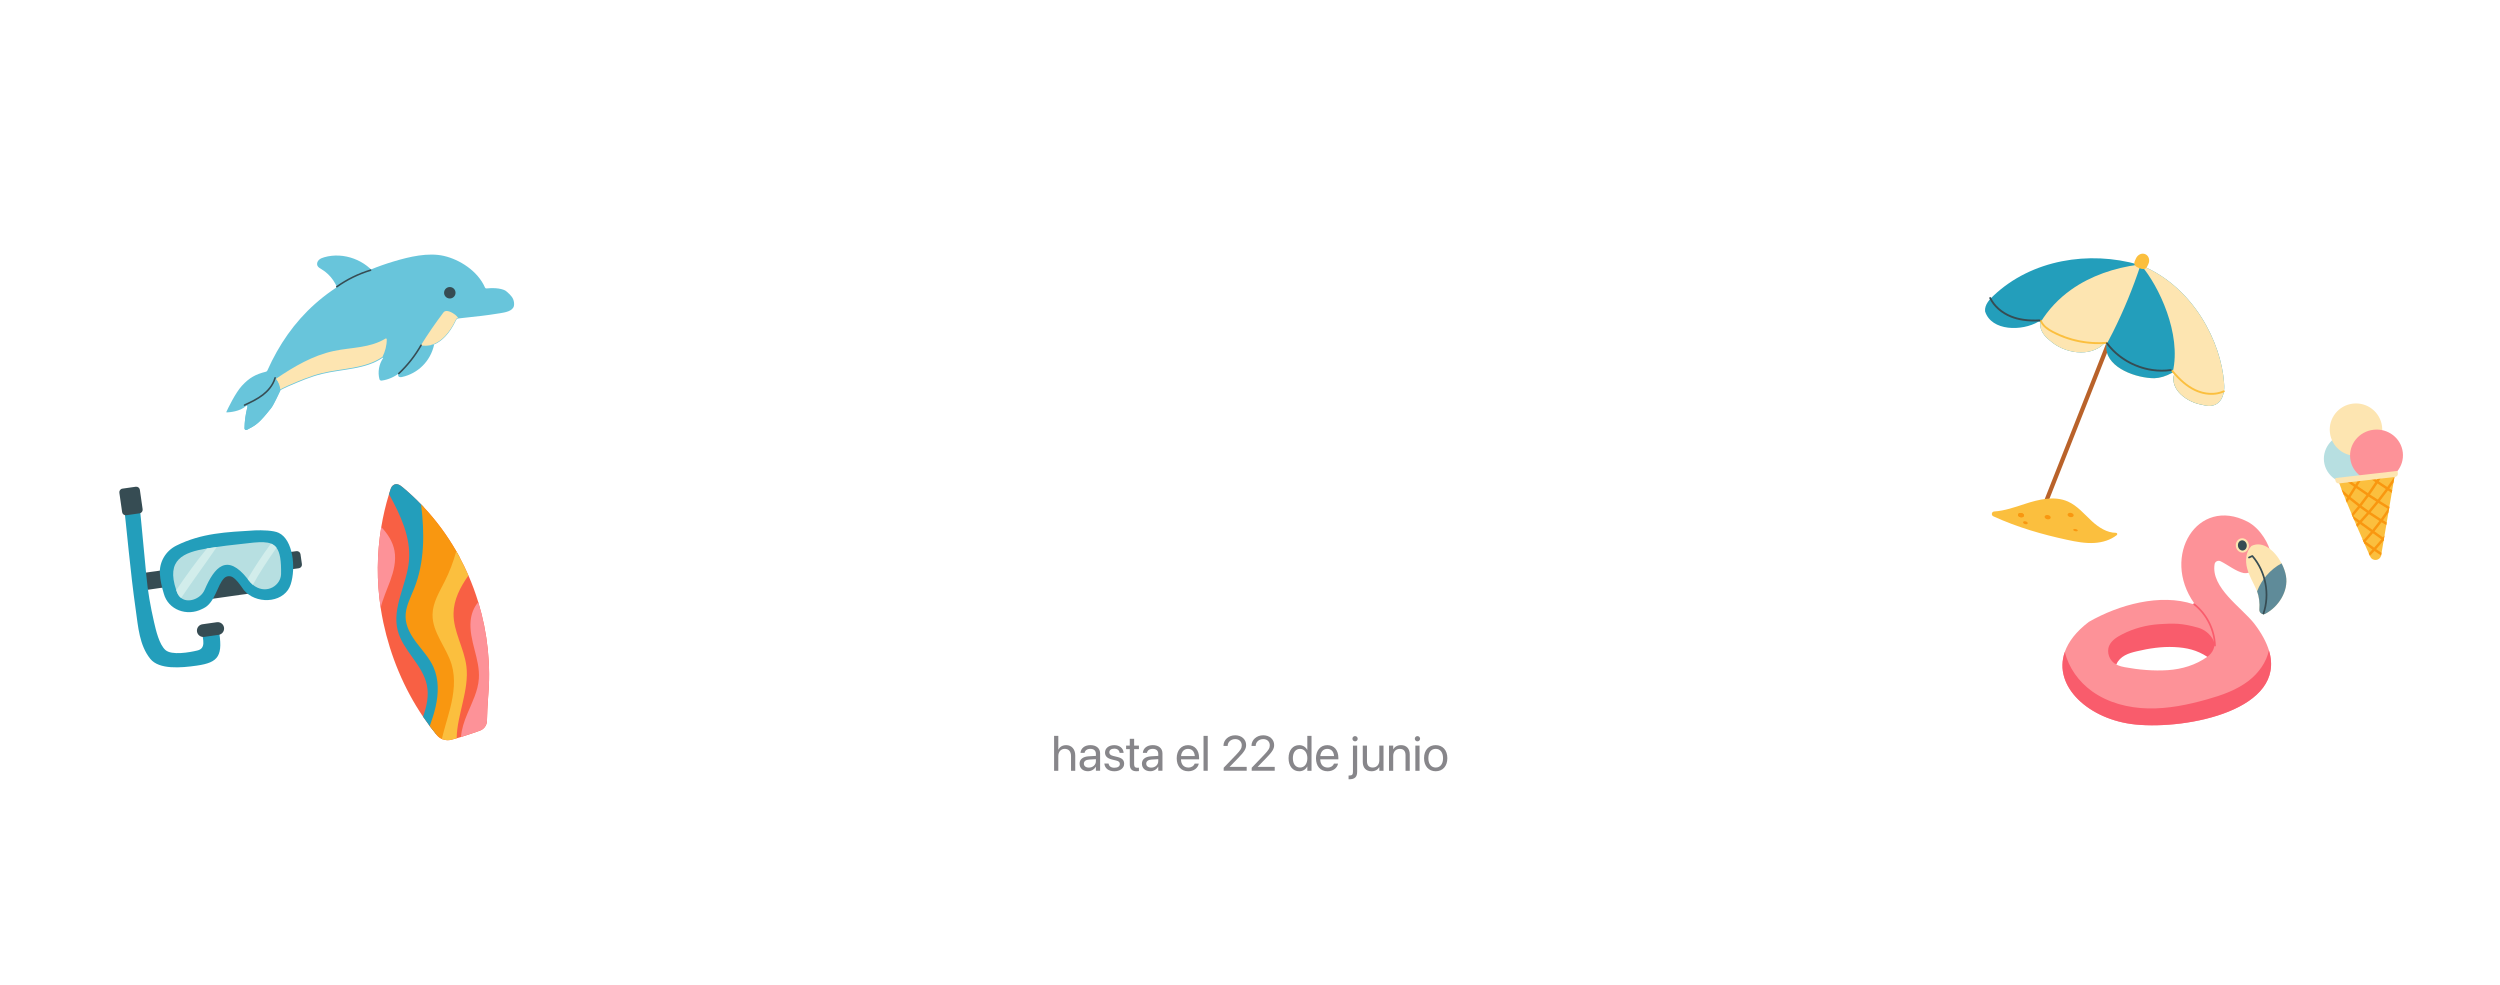 <?xml version="1.0" encoding="UTF-8"?>
<svg id="Capa_1" data-name="Capa 1" xmlns="http://www.w3.org/2000/svg" xmlns:xlink="http://www.w3.org/1999/xlink" viewBox="0 0 2423 955">
  <defs>
    <style>
      .cls-1 {
        fill: none;
      }

      .cls-2 {
        filter: url(#outer-glow-10);
      }

      .cls-3 {
        filter: url(#outer-glow-11);
      }

      .cls-4 {
        clip-path: url(#clippath);
      }

      .cls-5 {
        fill: #f99710;
      }

      .cls-6 {
        fill: #f86044;
      }

      .cls-7 {
        fill: #f95c6c;
      }

      .cls-8 {
        fill: #68c5db;
      }

      .cls-9 {
        fill: #fbbf3e;
      }

      .cls-10 {
        fill: #fff;
      }

      .cls-11 {
        fill: #fd9298;
      }

      .cls-12 {
        fill: #fde5b1;
      }

      .cls-13 {
        fill: #b9622a;
      }

      .cls-14 {
        fill: #b7dfe1;
      }

      .cls-15 {
        fill: #d2edeb;
      }

      .cls-16 {
        fill: #239ebb;
      }

      .cls-17 {
        fill: #364c53;
      }

      .cls-18 {
        fill: #87868a;
      }

      .cls-19 {
        fill: #5f8b99;
      }

      .cls-20 {
        filter: url(#outer-glow-4);
      }

      .cls-21 {
        filter: url(#outer-glow-3);
      }

      .cls-22 {
        filter: url(#outer-glow-1);
      }

      .cls-23 {
        filter: url(#outer-glow-8);
      }

      .cls-24 {
        filter: url(#outer-glow-7);
      }

      .cls-25 {
        filter: url(#outer-glow-6);
      }

      .cls-26 {
        filter: url(#outer-glow-9);
      }

      .cls-27 {
        filter: url(#outer-glow-2);
      }

      .cls-28 {
        filter: url(#outer-glow-5);
      }
    </style>
    <filter id="outer-glow-1" filterUnits="userSpaceOnUse">
      <feOffset dx="0" dy="0"/>
      <feGaussianBlur result="blur" stdDeviation="9"/>
      <feFlood flood-color="#ff0" flood-opacity=".76"/>
      <feComposite in2="blur" operator="in"/>
      <feComposite in="SourceGraphic"/>
    </filter>
    <filter id="outer-glow-2" filterUnits="userSpaceOnUse">
      <feOffset dx="0" dy="0"/>
      <feGaussianBlur result="blur-2" stdDeviation="9"/>
      <feFlood flood-color="#ff0" flood-opacity=".76"/>
      <feComposite in2="blur-2" operator="in"/>
      <feComposite in="SourceGraphic"/>
    </filter>
    <filter id="outer-glow-3" filterUnits="userSpaceOnUse">
      <feOffset dx="0" dy="0"/>
      <feGaussianBlur result="blur-3" stdDeviation="9"/>
      <feFlood flood-color="#ff0" flood-opacity=".76"/>
      <feComposite in2="blur-3" operator="in"/>
      <feComposite in="SourceGraphic"/>
    </filter>
    <filter id="outer-glow-4" filterUnits="userSpaceOnUse">
      <feOffset dx="0" dy="0"/>
      <feGaussianBlur result="blur-4" stdDeviation="9"/>
      <feFlood flood-color="#ff0" flood-opacity=".76"/>
      <feComposite in2="blur-4" operator="in"/>
      <feComposite in="SourceGraphic"/>
    </filter>
    <filter id="outer-glow-5" filterUnits="userSpaceOnUse">
      <feOffset dx="0" dy="0"/>
      <feGaussianBlur result="blur-5" stdDeviation="9"/>
      <feFlood flood-color="#ff0" flood-opacity=".76"/>
      <feComposite in2="blur-5" operator="in"/>
      <feComposite in="SourceGraphic"/>
    </filter>
    <filter id="outer-glow-6" filterUnits="userSpaceOnUse">
      <feOffset dx="0" dy="0"/>
      <feGaussianBlur result="blur-6" stdDeviation="9"/>
      <feFlood flood-color="#ff0" flood-opacity=".76"/>
      <feComposite in2="blur-6" operator="in"/>
      <feComposite in="SourceGraphic"/>
    </filter>
    <filter id="outer-glow-7" filterUnits="userSpaceOnUse">
      <feOffset dx="0" dy="0"/>
      <feGaussianBlur result="blur-7" stdDeviation="9"/>
      <feFlood flood-color="#ff0" flood-opacity=".76"/>
      <feComposite in2="blur-7" operator="in"/>
      <feComposite in="SourceGraphic"/>
    </filter>
    <filter id="outer-glow-8" filterUnits="userSpaceOnUse">
      <feOffset dx="0" dy="0"/>
      <feGaussianBlur result="blur-8" stdDeviation="9"/>
      <feFlood flood-color="#ff0" flood-opacity=".76"/>
      <feComposite in2="blur-8" operator="in"/>
      <feComposite in="SourceGraphic"/>
    </filter>
    <filter id="outer-glow-9" filterUnits="userSpaceOnUse">
      <feOffset dx="0" dy="0"/>
      <feGaussianBlur result="blur-9" stdDeviation="9"/>
      <feFlood flood-color="#ff0" flood-opacity=".76"/>
      <feComposite in2="blur-9" operator="in"/>
      <feComposite in="SourceGraphic"/>
    </filter>
    <filter id="outer-glow-10" filterUnits="userSpaceOnUse">
      <feOffset dx="0" dy="0"/>
      <feGaussianBlur result="blur-10" stdDeviation="9"/>
      <feFlood flood-color="#ff0" flood-opacity=".76"/>
      <feComposite in2="blur-10" operator="in"/>
      <feComposite in="SourceGraphic"/>
    </filter>
    <filter id="outer-glow-11" filterUnits="userSpaceOnUse">
      <feOffset dx="0" dy="0"/>
      <feGaussianBlur result="blur-11" stdDeviation="9"/>
      <feFlood flood-color="#ff0" flood-opacity=".76"/>
      <feComposite in2="blur-11" operator="in"/>
      <feComposite in="SourceGraphic"/>
    </filter>
    <clipPath id="clippath">
      <rect class="cls-1" x="1985.84" y="498.35" width="243.13" height="211.06" transform="translate(-61.7 286.39) rotate(-7.66)"/>
    </clipPath>
  </defs>
  <g>
    <path class="cls-18" d="M1021.64,713.21h4.08v13.34h.09c1.31-2.74,3.96-4.36,7.59-4.36,5.18,0,8.72,4.01,8.72,9.91v14.93h-4.08v-14.23c0-4.41-2.25-7.01-6.05-7.01s-6.28,2.86-6.28,7.01v14.23h-4.08v-33.82Z"/>
    <path class="cls-18" d="M1046.32,740.14v-.05c0-4.15,3.23-6.75,8.84-7.08l6.98-.4v-2.04c0-2.98-1.95-4.78-5.34-4.78-3.14,0-5.11,1.5-5.58,3.68l-.05,.21h-3.94l.02-.26c.35-4.01,3.84-7.24,9.59-7.24s9.38,3.12,9.38,7.99v16.85h-4.08v-3.96h-.09c-1.43,2.67-4.36,4.43-7.62,4.43-4.85,0-8.11-2.93-8.11-7.36Zm9.02,3.82c3.84,0,6.8-2.65,6.8-6.19v-1.99l-6.52,.4c-3.26,.19-5.13,1.64-5.13,3.91v.05c0,2.34,1.92,3.82,4.85,3.82Z"/>
    <path class="cls-18" d="M1070.35,740.21l-.02-.21h4.08l.05,.23c.49,2.44,2.3,3.87,5.62,3.87s5.27-1.38,5.27-3.59v-.02c0-1.76-.91-2.74-3.68-3.42l-3.87-.94c-4.59-1.1-6.82-3.23-6.82-6.75v-.02c0-4.2,3.68-7.17,8.95-7.17s8.74,3.12,9.05,7.2l.02,.3h-3.89l-.02-.16c-.33-2.37-2.13-3.94-5.16-3.94s-4.78,1.43-4.78,3.59v.02c0,1.66,1.1,2.81,3.8,3.47l3.87,.94c4.92,1.2,6.7,3.14,6.7,6.61v.02c0,4.27-4.03,7.27-9.47,7.27-5.74,0-9.21-2.93-9.7-7.29Z"/>
    <path class="cls-18" d="M1094.98,740.82v-14.79h-3.56v-3.38h3.56v-6.59h4.22v6.59h4.64v3.38h-4.64v14.77c0,2.6,1.15,3.33,3.33,3.33,.49,0,.96-.07,1.31-.09v3.3c-.52,.07-1.38,.16-2.18,.16-4.48,0-6.68-2.02-6.68-6.68Z"/>
    <path class="cls-18" d="M1106.75,740.14v-.05c0-4.15,3.23-6.75,8.84-7.08l6.98-.4v-2.04c0-2.98-1.95-4.78-5.34-4.78-3.14,0-5.11,1.5-5.58,3.68l-.05,.21h-3.94l.02-.26c.35-4.01,3.84-7.24,9.59-7.24s9.38,3.12,9.38,7.99v16.85h-4.08v-3.96h-.09c-1.43,2.67-4.36,4.43-7.62,4.43-4.85,0-8.11-2.93-8.11-7.36Zm9.02,3.82c3.84,0,6.8-2.65,6.8-6.19v-1.99l-6.52,.4c-3.26,.19-5.13,1.64-5.13,3.91v.05c0,2.34,1.92,3.82,4.85,3.82Z"/>
    <path class="cls-18" d="M1140.47,734.94v-.02c0-7.55,4.31-12.73,10.97-12.73s10.71,4.95,10.71,12.26v1.5h-17.55c.09,5.02,2.86,7.95,7.2,7.95,3.09,0,5.27-1.55,5.98-3.63l.07-.21h4.01l-.05,.23c-.8,4.03-4.78,7.22-10.1,7.22-7.01,0-11.23-4.9-11.23-12.56Zm4.2-2.18h13.34c-.4-4.73-3.02-6.96-6.59-6.96s-6.3,2.41-6.75,6.96Z"/>
    <path class="cls-18" d="M1166.46,713.21h4.08v33.82h-4.08v-33.82Z"/>
    <path class="cls-18" d="M1185.99,744.12l11.91-12.42c4.57-4.76,5.62-6.59,5.62-9.4v-.05c-.02-3.45-2.62-5.93-6.3-5.93-4.22,0-7.36,2.91-7.36,6.54v.12h-4.08v-.14c0-5.86,5.06-10.2,11.37-10.2s10.59,4.1,10.59,9.4v.05c0,3.7-1.71,6.49-7.92,12.84l-8.04,8.25v.09h16.52v3.75h-22.31v-2.91Z"/>
    <path class="cls-18" d="M1213.15,744.12l11.91-12.42c4.57-4.76,5.62-6.59,5.62-9.4v-.05c-.02-3.45-2.62-5.93-6.3-5.93-4.22,0-7.36,2.91-7.36,6.54v.12h-4.08v-.14c0-5.86,5.06-10.2,11.37-10.2s10.59,4.1,10.59,9.4v.05c0,3.7-1.71,6.49-7.92,12.84l-8.04,8.25v.09h16.52v3.75h-22.31v-2.91Z"/>
    <path class="cls-18" d="M1248.87,734.84v-.02c0-7.69,4.17-12.63,10.29-12.63,3.45,0,6.28,1.73,7.8,4.55h.09v-13.52h4.08v33.82h-4.08v-4.12h-.09c-1.52,2.84-4.24,4.59-7.73,4.59-6.23,0-10.36-4.97-10.36-12.66Zm18.21,0v-.02c0-5.44-2.95-9.02-7.05-9.02-4.31,0-6.98,3.47-6.98,9.02v.02c0,5.6,2.67,9.05,6.98,9.05s7.05-3.59,7.05-9.05Z"/>
    <path class="cls-18" d="M1275.45,734.94v-.02c0-7.55,4.31-12.73,10.97-12.73s10.71,4.95,10.71,12.26v1.5h-17.55c.09,5.02,2.86,7.95,7.2,7.95,3.09,0,5.27-1.55,5.98-3.63l.07-.21h4.01l-.05,.23c-.8,4.03-4.78,7.22-10.1,7.22-7.01,0-11.23-4.9-11.23-12.56Zm4.2-2.18h13.34c-.4-4.73-3.02-6.96-6.59-6.96s-6.3,2.41-6.75,6.96Z"/>
    <path class="cls-18" d="M1307.04,755.23v-3.59h.63c2.65,0,3.61-.82,3.61-3.54v-25.45h4.08v25.41c0,4.95-2.34,7.2-7.55,7.2-.26,0-.52,0-.77-.02Zm3.73-39.26c0-1.43,1.15-2.55,2.55-2.55s2.55,1.12,2.55,2.55-1.12,2.55-2.55,2.55-2.55-1.15-2.55-2.55Z"/>
    <path class="cls-18" d="M1320.8,738.48v-15.82h4.08v15.09c0,3.96,1.85,6.14,5.6,6.14s6.35-2.74,6.35-6.89v-14.34h4.08v24.38h-4.08v-3.47h-.09c-1.31,2.27-3.8,3.94-7.5,3.94-5.34,0-8.44-3.47-8.44-9.02Z"/>
    <path class="cls-18" d="M1346.21,722.66h4.08v3.47h.09c1.31-2.27,3.8-3.94,7.5-3.94,5.34,0,8.44,3.47,8.44,9.02v15.82h-4.08v-15.09c0-3.96-1.85-6.14-5.6-6.14s-6.35,2.74-6.35,6.89v14.34h-4.08v-24.38Z"/>
    <path class="cls-18" d="M1371.24,715.98c0-1.43,1.15-2.55,2.55-2.55s2.55,1.12,2.55,2.55-1.12,2.55-2.55,2.55-2.55-1.15-2.55-2.55Zm.52,6.68h4.08v24.38h-4.08v-24.38Z"/>
    <path class="cls-18" d="M1380.19,734.84v-.05c0-7.76,4.55-12.61,11.27-12.61s11.3,4.83,11.3,12.61v.05c0,7.78-4.55,12.66-11.27,12.66s-11.3-4.9-11.3-12.66Zm18.4,0v-.05c0-5.72-2.81-9-7.12-9s-7.1,3.3-7.1,9v.05c0,5.74,2.84,9.05,7.15,9.05s7.08-3.33,7.08-9.05Z"/>
  </g>
  <g>
    <g>
      <g class="cls-22">
        <path class="cls-10" d="M1751.02,367.57c.66-16.17,1.65-24.74,3.3-25.73,2.64-1.98,5.94-2.97,9.9-2.97,2.64,0,4.29,.99,4.95,2.64,.66,1.98,.99,6.93,.99,14.85,.66,21.77,1.32,47.84,1.98,78.85,.66,20.45,.99,46.19,1.32,61.36,2.97-5.61,8.91-16.83,11.55-22.76,12.21-25.07,22.76-53.78,31.34-86.77,7.26-28.7,13.86-43.22,19.14-43.22,1.98,0,4.29,1.65,6.93,4.62,1.65,1.98,2.64,4.95,2.64,8.25,0,2.64-.33,6.27-.99,10.89-2.64,16.83-8.58,38.27-17.49,64-9.24,26.06-18.81,49.16-28.7,69.28-4.29,8.25-9.24,18.81-12.21,24.74,5.61,4.62,16.83,13.2,22.43,17.49,13.53,10.89,27.71,23.42,42.56,37.28,14.52,13.86,22.1,22.1,22.1,24.08,0,2.31-1.32,4.29-3.3,5.94-2.31,1.98-4.95,2.64-7.59,2.64-1.32,0-1.98,0-2.64-.33-4.62-1.32-18.15-11.55-40.91-31.01-22.76-19.14-35.96-29.69-39.92-32-1.32-.66-1.98-.99-2.31-.99-1.32,0-2.31,1.98-2.64,5.61-.66,3.96-.99,12.54-1.65,26.39-.99,15.18-1.98,24.74-2.64,29.03-.66,4.29-2.31,7.26-4.29,9.24-1.98,1.32-3.63,1.98-4.95,1.98-1.98,0-3.63-.66-5.28-2.31-2.31-1.98-3.63-6.27-4.29-12.54-.66-5.94-.66-22.1-.66-47.84,0-29.69,0-56.42,.33-79.84,0-57.74,.33-94.69,.99-110.85Z"/>
      </g>
      <g class="cls-27">
        <path class="cls-10" d="M1715.57,570.47c-.33-13.2-.33-39.92-.33-53.45-.66-66.64-2.31-99.96-4.95-99.96q-.33,.66-.66,1.32c-6.6,21.77-13.2,54.77-19.79,98.97-4.95,32.33-7.26,48.83-6.6,49.16,0,.66,5.28,1.32,16.17,2.31,5.28,.66,11.88,1.32,16.17,1.65Zm-34.64-133.95c10.56-46.19,19.14-72.58,25.73-79.84,2.64-3.3,5.94-4.95,10.23-4.95,3.3,0,6.6,1.32,9.57,3.96,2.97,2.64,5.28,6.27,6.6,10.89,.99,4.29,1.98,26.72,2.97,66.97,.66,40.58,1.32,79.18,1.32,116.13,0,27.38-.33,45.53-.99,54.77-.99,12.21-1.65,19.47-2.31,22.1s-2.31,4.29-4.62,4.29h-1.98c-6.93,0-11.22-6.6-12.87-20.45-1.32-8.58-2.31-13.86-3.63-15.18-1.98-1.32-7.26-2.31-16.5-3.63-4.95-.33-11.22-.99-14.85-1.65v15.18c0,7.59-.99,12.87-2.31,16.17-1.65,3.3-4.29,4.62-7.92,4.62-1.65,0-2.64,0-3.3-.33-2.64-.33-4.29-1.32-4.95-3.3-.66-1.98-.66-7.59-.66-17.16v-17.49c.33-44.21,7.26-94.36,20.45-151.1Z"/>
      </g>
      <g class="cls-21">
        <path class="cls-10" d="M1568.12,365.26l-.33,.33c2.31-2.97,10.89-4.95,26.07-5.94,8.58-.66,16.17-.99,22.1-.99,18.48,0,27.71,3.63,27.71,11.55,0,3.63-2.31,6.27-7.26,7.92-4.62,1.65-13.53,2.97-26.06,3.96-7.59,.33-17.16,.99-22.77,1.65v18.48c0,8.58-.66,30.02-1.98,64.33,.33,15.51,.99,34.97,1.32,46.52,6.93,.33,20.79,.66,27.72,.66,3.63,.33,7.92,.33,11.88,.33s7.92,0,11.55,.33c4.95,.33,7.59,2.31,7.59,5.61,0,.99,0,1.98-.33,2.97-1.65,5.28-3.96,8.58-7.26,9.57-2.64,.99-6.93,1.65-13.2,2.31-6.27,.66-10.23,.99-12.54,.99-15.51,1.98-23.76,3.63-24.75,4.62-.66,.66-.99,2.97-.99,6.93,0,6.93,.66,15.51,1.98,26.06,1.32,10.56,2.64,17.82,3.96,21.11,1.32,4.29,5.28,6.27,11.22,6.27,3.3,0,9.9-.99,19.47-3.3,3.3-.66,6.6-1.32,9.9-1.32,6.6,0,10.23,2.97,10.23,8.25v2.31c-.66,4.62-5.28,8.25-13.86,11.55-8.58,3.3-17.16,4.95-26.39,4.95-7.59,0-13.53-.99-17.82-3.3-7.26-3.63-12.21-9.9-14.85-18.48-2.64-8.58-4.95-25.73-6.27-52.13-.99-13.2-1.32-33.32-1.32-60.04,0-28.7,.33-56.09,1.32-82.15,.99-25.73,2.31-39.92,3.96-41.9Z"/>
      </g>
      <g class="cls-20">
        <path class="cls-10" d="M1525.27,418.71c0-8.91-.99-15.51-2.31-20.12-1.32-3.96-2.97-6.6-4.29-7.92-1.32-1.32-3.3-2.31-5.94-2.97h-1.32c-12.54,0-19.79,23.75-22.43,71.26-.66,12.54-.66,20.45-.66,23.75,0,17.49,1.32,26.06,4.62,26.06h.66c2.64-.66,6.93-5.94,12.54-15.18,5.61-9.24,9.57-18.15,12.21-26.39,4.62-14.52,6.93-30.68,6.93-48.5Zm-56.42-40.91h-.33c.66-8.58,2.31-14.19,4.29-16.17,2.64-2.64,4.62-3.63,5.94-3.63,.66,0,1.98,.33,3.96,1.32,3.3,1.98,5.61,3.96,6.6,6.6,.66,2.31,2.64,2.64,5.28,.99,4.62-1.98,10.56-3.3,17.82-3.3,.66,0,1.32,.33,2.64,.33h2.64c3.96,.66,8.91,3.3,14.85,8.25,10.89,9.9,16.5,26.06,16.5,49.16,0,16.5-3.3,33.98-9.24,51.8-5.94,18.15-14.52,33.98-25.07,47.84-4.62,5.94-10.23,13.2-13.53,17.49,5.94,9.57,17.82,28.7,24.08,37.94,14.52,23.42,21.77,36.29,21.77,38.93,0,1.65-.66,2.97-1.98,4.29-2.64,3.3-5.28,4.62-7.26,4.62-2.64,0-5.94-1.98-9.9-6.27-3.96-3.96-9.24-11.22-16.17-21.44-12.87-18.48-20.12-28.04-21.77-28.04s-2.31,6.93-2.31,20.78-.66,22.76-1.32,26.72c-.99,3.96-3.63,5.61-7.59,5.61-4.62,0-7.92-1.65-9.9-5.28-2.64-3.96-3.96-23.09-3.96-58.07s.33-71.59,1.65-114.81c.66-34.97,1.65-57.08,2.31-65.65Z"/>
      </g>
      <g class="cls-28">
        <path class="cls-10" d="M1427.83,553.64c0-30.02-11.88-47.84-34.97-53.12-7.92-1.65-14.52-2.64-20.12-2.64-9.57,0-15.18,1.65-16.83,4.95-1.98,3.3-2.64,18.15-2.64,44.87v39.92c2.31,1.98,6.93,5.28,9.24,6.93,6.27,4.95,15.18,7.59,26.39,7.92,.99,0,2.31,.33,4.29,.33h3.96c6.27,0,11.55-1.98,16.17-6.27,9.57-8.91,14.52-23.09,14.52-42.89Zm-35.96-145.49c0-10.56-1.32-18.48-3.3-23.75-2.64-6.27-6.27-9.57-10.23-9.57-4.29,0-8.91,2.64-13.53,7.92-4.62,5.28-7.92,10.89-9.24,16.83-1.65,6.93-2.31,20.78-2.31,41.9,0,16.5,.33,26.06,1.65,29.36,.66,1.65,1.65,2.31,3.63,2.31,3.3,0,7.59-2.31,12.87-7.26s9.9-10.89,13.53-17.82c4.62-8.58,6.93-22.1,6.93-39.92Zm-60.04,43.88l-.33,.33c0-66.64,.66-100.95,1.65-103.59,1.32-3.3,3.96-4.62,7.26-4.62,4.95,0,8.58,2.31,10.56,6.93,1.65,3.3,3.63,5.28,5.61,5.28,1.32,0,1.98-.33,2.64-.33,3.3-1.32,9.24-2.31,17.82-2.97,3.96-.66,6.27-.66,6.93-.66,3.96,0,8.58,2.31,13.86,7.59,11.22,10.23,16.5,25.73,16.5,46.85,0,4.62,0,7.92-.33,10.56-.33,9.9-.99,17.16-2.31,22.43-1.32,5.28-3.63,11.55-6.93,18.81-.99,2.64-2.31,5.28-3.63,8.25-1.32,2.97-2.31,5.28-2.97,6.93-.66,1.32-.99,2.31-.99,2.31q3.96,1.98,11.88,5.28c6.6,2.97,13.53,7.59,20.45,13.86,6.93,6.6,11.88,12.54,14.85,18.48,4.29,7.26,6.27,22.76,6.27,46.52,0,11.22-.66,18.81-2.31,23.09-1.98,6.6-5.94,13.53-11.22,20.45-5.28,6.93-10.89,12.21-16.17,15.51-8.58,5.61-19.14,8.25-31.67,8.25-7.26,0-13.2-.99-18.48-2.97-7.26-2.64-14.19-4.29-20.78-5.28-6.27-.66-10.23-2.31-11.55-4.29-3.63-3.96-5.61-20.12-6.27-48.17-.33-11.22-.33-40.25-.33-87.43v-27.38Z"/>
      </g>
      <g class="cls-25">
        <path class="cls-10" d="M1212.11,418.71c0-8.91-.99-15.51-2.31-20.12-1.32-3.96-2.97-6.6-4.29-7.92-1.32-1.32-3.3-2.31-5.94-2.97h-1.32c-12.54,0-19.79,23.75-22.43,71.26-.66,12.54-.66,20.45-.66,23.75,0,17.49,1.32,26.06,4.62,26.06h.66c2.64-.66,6.93-5.94,12.54-15.18,5.61-9.24,9.57-18.15,12.21-26.39,4.62-14.52,6.93-30.68,6.93-48.5Zm-56.42-40.91h-.33c.66-8.58,2.31-14.19,4.29-16.17,2.64-2.64,4.62-3.63,5.94-3.63,.66,0,1.98,.33,3.96,1.32,3.3,1.98,5.61,3.96,6.6,6.6,.66,2.31,2.64,2.64,5.28,.99,4.62-1.98,10.56-3.3,17.82-3.3,.66,0,1.32,.33,2.64,.33h2.64c3.96,.66,8.91,3.3,14.85,8.25,10.89,9.9,16.5,26.06,16.5,49.16,0,16.5-3.3,33.98-9.24,51.8-5.94,18.15-14.52,33.98-25.07,47.84-4.62,5.94-10.23,13.2-13.53,17.49,5.94,9.57,17.82,28.7,24.08,37.94,14.52,23.42,21.77,36.29,21.77,38.93,0,1.65-.66,2.97-1.98,4.29-2.64,3.3-5.28,4.62-7.26,4.62-2.64,0-5.94-1.98-9.9-6.27-3.96-3.96-9.24-11.22-16.17-21.44-12.87-18.48-20.12-28.04-21.77-28.04s-2.31,6.93-2.31,20.78-.66,22.76-1.32,26.72c-.99,3.96-3.63,5.61-7.59,5.61-4.62,0-7.92-1.65-9.9-5.28-2.64-3.96-3.96-23.09-3.96-58.07s.33-71.59,1.65-114.81c.66-34.97,1.65-57.08,2.31-65.65Z"/>
      </g>
      <g class="cls-24">
        <path class="cls-10" d="M1060.03,365.26l-.33,.33c2.31-2.97,10.89-4.95,26.06-5.94,8.58-.66,16.17-.99,22.1-.99,18.48,0,27.71,3.63,27.71,11.55,0,3.63-2.31,6.27-7.26,7.92-4.62,1.65-13.53,2.97-26.06,3.96-7.59,.33-17.16,.99-22.76,1.65v18.48c0,8.58-.66,30.02-1.98,64.33,.33,15.51,.99,34.97,1.32,46.52,6.93,.33,20.78,.66,27.71,.66,3.63,.33,7.92,.33,11.88,.33s7.92,0,11.55,.33c4.95,.33,7.59,2.31,7.59,5.61,0,.99,0,1.98-.33,2.97-1.65,5.28-3.96,8.58-7.26,9.57-2.64,.99-6.93,1.65-13.2,2.31-6.27,.66-10.23,.99-12.54,.99-15.51,1.98-23.75,3.63-24.74,4.62-.66,.66-.99,2.97-.99,6.93,0,6.93,.66,15.51,1.98,26.06,1.32,10.56,2.64,17.82,3.96,21.11,1.32,4.29,5.28,6.27,11.22,6.27,3.3,0,9.9-.99,19.47-3.3,3.3-.66,6.6-1.32,9.9-1.32,6.6,0,10.23,2.97,10.23,8.25v2.31c-.66,4.62-5.28,8.25-13.86,11.55-8.58,3.3-17.16,4.95-26.39,4.95-7.59,0-13.53-.99-17.82-3.3-7.26-3.63-12.21-9.9-14.85-18.48-2.64-8.58-4.95-25.73-6.27-52.13-.99-13.2-1.32-33.32-1.32-60.04,0-28.7,.33-56.09,1.32-82.15,.99-25.73,2.31-39.92,3.96-41.9Z"/>
      </g>
      <g class="cls-23">
        <path class="cls-10" d="M905.89,454.01h-.33c0-54.44,.99-82.48,2.97-84.46,1.98-1.98,4.29-2.97,6.93-2.97,2.97,0,5.94,1.32,8.91,4.29,3.3,4.62,10.56,19.47,22.1,44.21,12.87,27.71,19.79,41.57,20.45,41.57,1.98,0,9.24-12.21,21.77-36.62,18.48-35.96,32.66-54.11,41.9-54.11,3.3,0,5.94,1.98,8.25,6.27,2.31,4.29,3.63,44.21,3.63,119.1,0,82.81-1.32,125.7-3.96,128.67-2.64,2.64-4.95,3.96-7.59,3.96-3.96,0-6.6-1.98-7.92-6.27-1.32-2.97-2.31-34.31-2.64-93.7,0-57.41-.66-89.74-1.98-97.33-.66-3.3-1.65-7.59-1.98-10.23-1.32,1.98-3.3,5.61-4.29,7.59-3.63,5.94-10.23,18.81-19.47,38.6-9.9,20.78-16.17,31.34-18.81,32.33-.66,.33-1.32,.33-2.31,.33-5.94,0-14.85-11.22-26.72-33.65-4.95-8.91-11.22-20.45-14.85-27.05-.33,24.41-.99,73.24-1.32,97.66-.66,45.2-1.32,72.91-1.98,83.14-.66,10.23-1.65,16.17-3.63,17.49-1.65,.99-3.3,1.65-4.95,1.32-1.32,0-2.64-.33-3.96-1.32-3.3-1.98-5.61-11.55-6.27-29.03-.99-17.49-1.65-57.74-1.98-121.41v-28.37Z"/>
      </g>
      <g class="cls-26">
        <path class="cls-10" d="M757.69,454.01h-.33c0-54.44,.99-82.48,2.97-84.46,1.98-1.98,4.29-2.97,6.93-2.97,2.97,0,5.94,1.32,8.91,4.29,3.3,4.62,10.56,19.47,22.1,44.21,12.87,27.71,19.79,41.57,20.45,41.57,1.98,0,9.24-12.21,21.77-36.62,18.48-35.96,32.66-54.11,41.9-54.11,3.3,0,5.94,1.98,8.25,6.27,2.31,4.29,3.63,44.21,3.63,119.1,0,82.81-1.32,125.7-3.96,128.67-2.64,2.64-4.95,3.96-7.59,3.96-3.96,0-6.6-1.98-7.92-6.27-1.32-2.97-2.31-34.31-2.64-93.7,0-57.41-.66-89.74-1.98-97.33-.66-3.3-1.65-7.59-1.98-10.23-1.32,1.98-3.3,5.61-4.29,7.59-3.63,5.94-10.23,18.81-19.47,38.6-9.9,20.78-16.17,31.34-18.81,32.33-.66,.33-1.32,.33-2.31,.33-5.94,0-14.85-11.22-26.72-33.65-4.95-8.91-11.22-20.45-14.85-27.05-.33,24.41-.99,73.24-1.32,97.66-.66,45.2-1.32,72.91-1.98,83.14-.66,10.23-1.65,16.17-3.63,17.49-1.65,.99-3.3,1.65-4.95,1.32-1.32,0-2.64-.33-3.96-1.32-3.3-1.98-5.61-11.55-6.27-29.03-.99-17.49-1.65-57.74-1.98-121.41v-28.37Z"/>
      </g>
      <g class="cls-2">
        <path class="cls-10" d="M658.8,391.65c.66-11.22,1.98-18.15,4.62-20.45,2.97-3.3,5.94-4.62,9.24-4.62h.99c2.64,0,3.96,5.28,4.62,15.51,.33,9.9,.99,37.28,1.65,81.82v.99c.66,45.53,.99,74.56,1.32,87.43,.33,12.54,1.65,22.1,4.62,28.04,4.62,9.24,8.91,13.86,12.87,13.86,8.25-1.65,13.53-8.25,16.17-20.12,1.32-5.94,2.64-27.05,3.96-63.67,1.32-36.62,2.64-68.95,3.3-97.33,.99-28.04,1.98-42.89,2.97-44.54,1.32-1.32,2.97-1.98,4.62-1.98,2.31,0,4.62,.99,6.93,2.97,2.31,1.65,3.96,4.29,4.62,7.26,1.65,5.28,2.64,27.71,2.64,66.97v17.82c0,45.2-1.65,78.85-4.62,101.28-3.3,22.43-8.58,37.94-16.5,45.86-4.29,4.62-11.55,7.59-21.77,9.24-12.21,0-22.43-6.6-30.68-19.47-6.6-10.89-10.23-23.09-11.22-36.29-.66-13.53-.99-43.88-.99-91.06,0-41.57,0-68.29,.66-79.51Z"/>
      </g>
      <g class="cls-3">
        <path class="cls-10" d="M563.53,365.26v.33c4.62-5.28,8.91-8.25,12.21-9.57,3.96-1.32,7.59-1.65,10.89-1.65,7.59,0,15.18,1.32,23.09,4.62,7.92,3.3,13.2,7.26,15.84,11.88,2.31,3.63,3.3,7.26,3.3,10.89,0,5.28-1.65,9.24-5.28,11.88-.99,.66-1.98,.99-2.97,.99-1.98,0-5.28-2.31-9.9-6.6-7.26-6.93-14.19-10.23-21.11-10.23-4.29,0-7.92,1.32-10.56,4.29-6.93,6.6-10.23,19.14-10.23,37.61,0,5.28,0,9.57,.33,12.87,.33,11.55,1.98,21.11,4.29,28.7,2.31,7.26,7.26,15.84,14.19,25.4,2.64,3.3,8.91,11.22,18.81,23.75,10.23,12.54,20.45,28.7,31.01,48.5,2.31,4.29,3.96,8.25,5.28,11.88,1.32,3.63,1.98,6.93,1.98,9.9,0,2.64-.33,4.95-.33,6.6-.99,9.24-3.63,16.5-8.25,21.44-7.92,8.25-20.45,12.54-37.28,12.54h-1.32c-9.9-.33-19.14-2.97-28.04-8.25-8.91-5.28-13.2-10.23-13.2-15.51,0-1.32,.33-2.31,.99-3.63,1.98-3.3,4.95-4.95,9.24-4.95,3.96,0,8.91,1.32,14.52,4.29,6.27,3.3,13.86,5.28,22.76,5.28,5.61,0,9.9-.99,13.2-2.31,2.97-1.98,4.62-5.28,4.62-10.56,0-5.61-1.65-11.22-4.62-17.16-14.85-23.42-25.73-39.26-32-47.51-6.27-8.25-12.54-16.5-18.48-25.07-5.94-7.92-10.23-14.85-12.87-21.44-2.64-6.27-4.62-13.53-5.94-22.1-1.32-7.92-1.98-16.5-1.98-26.39,0-20.78,2.31-35.96,6.93-45.2,2.64-5.28,6.27-10.23,10.89-15.51Z"/>
      </g>
    </g>
    <path class="cls-10" d="M2252.43,447.27c.85,7.29,5,13.46,10.95,17.39l.12,1.14c.2,1.71,1.75,2.94,3.46,2.74l.23-.03c.7,1.84,1.43,3.73,2.17,5.66,.64,1.65,1.3,3.32,1.98,5.01,.7,1.75,1.42,3.52,2.14,5.32,.38,.93,.76,1.85,1.14,2.78,1.48,3.61,3.01,7.27,4.55,10.93,.15,.36,.31,.73,.46,1.09,.2,.47,.41,.94,.6,1.41,.41,.97,.82,1.94,1.24,2.91,.67,1.59,1.35,3.17,2.03,4.74,.35,.81,.7,1.62,1.04,2.43,1.72,3.96,3.42,7.84,5.05,11.55,.23,.54,.46,1.07,.7,1.6,.36,.82,.71,1.62,1.07,2.42-.07,.08-.15,.16-.22,.25,.16,.13,.33,.25,.51,.38,1.46,3.3,2.86,6.43,4.16,9.32,.36,.82,.72,1.61,1.08,2.39,.11,.25,.22,.5,.33,.74,2.22,4.91,9.35,4.11,10.52-1.01,.03-.11,.05-.23,.08-.35l.37-2.27,1.96-11.52,.09-.44,.19-1.12,.19-1.12,.33-1.94,.11-.69,1.71-10.07,.44-2.56,1.63-9.58,.49-2.94,.44-2.58,.09-.51,2.21-13.03,.44-2.61,1.26-7.38,.91-5.39,.63-.07c1.66-.19,2.86-1.69,2.66-3.36l-.21-1.81c-.02-.17-.1-.32-.22-.44,3.95-5,6.02-11.44,5.24-18.2-1.26-10.91-9.53-19.35-19.94-21.54,.02-1.13-.02-2.28-.15-3.44-1.6-13.93-14.22-23.91-28.19-22.3-13.95,1.61-23.97,14.21-22.36,28.14,.31,2.65,1.02,5.16,2.05,7.48-5.57,5.26-8.67,12.67-7.77,20.48Z"/>
    <path class="cls-10" d="M2250.09,420.23c-2.12-18.39,11.11-35,29.49-37.12,17.82-2.05,34,10.23,36.92,27.72,10.75,4.46,18.9,14.32,20.33,26.69,.88,7.65-.98,14.98-4.76,21.06,.23,3.71-1.41,7.14-4.12,9.34l-.2,1.16h0s-1.25,7.39-1.25,7.39l-.44,2.61h0l-2.22,13.02h.01s-.09,.51-.09,.51c0,0,0,.01-.01,.02l-.43,2.57h0l-.51,2.94h0s-2.07,12.14-2.07,12.14h0l-1.7,10.07h0s-.12,.68-.12,.68l-.51,3.05h0s-.19,1.12-.19,1.12c-.01,.03-.01,.06-.02,.09l-.07,.4-1.96,11.49h0l-.38,2.27h0c-.03,.19-.09,.54-.19,.94-2.95,12.35-20.08,14.44-25.66,2.68l-.13-.28h0s-.31-.7-.31-.7c-.01-.01-.01-.02-.02-.03l-1.09-2.41c-1.1-2.46-2.27-5.08-3.49-7.84-.96-1.15-1.59-2.55-1.8-4.06-.08-.18-.15-.36-.24-.54l-.69-1.57v-.02c-1.24-2.8-2.5-5.68-3.79-8.63l-1.29-2.97v-.02c-.32-.72-.71-1.63-1.04-2.4l-.52-1.2c-.52-1.2-1.03-2.4-1.54-3.59-.21-.48-.42-.97-.63-1.45l-.63-1.48v-.03s-.6-1.4-.6-1.4h0c-.07-.17-.14-.34-.22-.52-.08-.17-.15-.37-.24-.56h0c-1.55-3.68-3.09-7.37-4.58-11h0c-.38-.93-.76-1.87-1.14-2.8l-.55-1.35c-.55-1.35-1.09-2.69-1.63-4.03l-1.01-2.55c-.33-.84-.66-1.69-.99-2.52l-.56-1.45c-.05-.15-.12-.3-.18-.45-2.26-1.29-4.06-3.35-5-5.87-6.27-5.14-10.7-12.49-11.7-21.14-1-8.66,1.66-16.83,6.6-23.26-.41-1.52-.7-3.1-.89-4.7Zm67.72,42.16l.1,.09-.1-.1h0Zm-51.6-44.01c.21,1.82,.68,3.52,1.38,5.08,1.42,3.15,.69,6.84-1.82,9.21-3.91,3.7-5.85,8.65-5.28,13.66,.55,4.69,3.23,8.82,7.36,11.55,1.26,.83,2.24,1.98,2.87,3.31,1.83,.88,3.32,2.44,4.08,4.44l.52,1.37c.35,.92,.7,1.85,1.08,2.79l.55,1.43v.02l.47,1.21c.16,.41,.32,.81,.48,1.22l.99,2.5h.01s.52,1.3,.52,1.3c.35,.87,.7,1.75,1.05,2.63l.55,1.33v.02c.37,.91,.75,1.82,1.12,2.74l1.12,2.7c.74,1.8,1.49,3.62,2.26,5.43l1.14,2.72v.02s.22,.52,.22,.52c.08,.18,.16,.37,.24,.57l.59,1.4,.62,1.44,.63,1.46c.51,1.18,1.01,2.36,1.5,3.53l.51,1.16v.03s1.05,2.4,1.05,2.4l1.27,2.94c1.27,2.92,2.53,5.79,3.75,8.56l1.78,4.02c.04,.1,.08,.19,.12,.29,.05,.11,.1,.22,.15,.33,.74,1.65,1.45,3.27,2.14,4.83l.96-5.6v-.07s.09-.41,.09-.41l.18-1.06h0s.19-1.12,.19-1.12h0s.45-2.63,.45-2.63h0s1.7-10.07,1.7-10.07h0s2.56-15.08,2.56-15.08l.45-2.58,.08-.49h0s2.22-13.04,2.22-13.04h0s2.6-15.38,2.6-15.38l.03-.17c.35-1.87,1.34-3.5,2.72-4.67,.1-1.6,.68-3.18,1.74-4.52l.25-.32c2.54-3.36,3.79-7.55,3.3-11.92-.82-7.13-6.18-12.84-13.23-14.47l-.33-.07c-3.81-.8-6.51-4.2-6.44-8.09,.02-.82-.01-1.6-.1-2.35-1.1-9.47-9.68-16.28-19.2-15.18-9.52,1.1-16.33,9.69-15.24,19.15Z"/>
    <path class="cls-14" d="M2282.26,469.03c14.87-1.72,25.66-14.24,24.07-27.98-1.58-13.74-14.93-23.48-29.81-21.77-14.88,1.72-25.66,14.24-24.08,27.98,1.59,13.74,14.94,23.48,29.82,21.77Z"/>
    <path class="cls-12" d="M2286.33,441.61c13.96-1.61,23.97-14.21,22.36-28.13-1.6-13.93-14.22-23.91-28.19-22.3-13.95,1.61-23.97,14.21-22.35,28.13,1.6,13.93,14.21,23.91,28.18,22.3Z"/>
    <path class="cls-11" d="M2306.18,466.27c14.07-1.62,24.19-14.07,22.61-27.81-1.58-13.74-14.28-23.56-28.34-21.94-14.07,1.62-24.2,14.07-22.61,27.81,1.58,13.74,14.27,23.56,28.34,21.94Z"/>
    <path class="cls-9" d="M2321.1,459.93l-.34,2.02-.98,5.77-1.26,7.39-.44,2.61-2.21,13.03-.09,.51-.44,2.58-.49,2.94-1.63,9.58-.44,2.56-1.7,10.07-.45,2.63-.37,2.23-.09,.45-1.96,11.52-.38,2.27c-.02,.12-.03,.24-.07,.35-1.18,5.12-8.3,5.93-10.52,1.01-.11-.24-.22-.49-.33-.74-.35-.78-.71-1.57-1.08-2.39-1.31-2.9-2.7-6.02-4.16-9.32-.1-.21-.19-.42-.27-.63-.36-.8-.71-1.61-1.08-2.42-.23-.53-.46-1.06-.7-1.6-1.64-3.71-3.33-7.59-5.04-11.55-.35-.81-.7-1.61-1.05-2.43-.67-1.57-1.36-3.16-2.03-4.74-.42-.97-.83-1.94-1.24-2.91-.2-.47-.41-.94-.6-1.41-.15-.36-.31-.73-.46-1.09-1.54-3.65-3.06-7.32-4.55-10.93-.38-.93-.76-1.85-1.13-2.78-.74-1.8-1.45-3.57-2.15-5.32-.67-1.7-1.34-3.37-1.98-5.01-.96-2.44-1.86-4.82-2.71-7.12l7.03-.92,3.54-.46,8.78-1.15h0s3.13-.41,3.13-.41l7.21-.94,3.59-.47h0l5.57-.73,3.09-.41,12.51-1.63h0Z"/>
    <path class="cls-5" d="M2308.21,535.81l-.38,2.27c-.02,.12-.04,.24-.07,.35-2.16-1.44-4.31-2.91-6.44-4.41-.67-.47-1.34-.94-2.01-1.42-2.57-1.84-5.12-3.71-7.65-5.62-.18-.13-.34-.25-.52-.38,.08-.08,.15-.16,.23-.25-.35-.8-.71-1.61-1.07-2.42-.24-.53-.47-1.06-.71-1.6,.43,.33,.85,.66,1.27,.98,.65,.5,1.29,.99,1.93,1.48,2.69,2.04,5.42,4.04,8.17,6,.66,.47,1.33,.95,2,1.41,1.74,1.22,3.48,2.42,5.23,3.59h0Z"/>
    <path class="cls-5" d="M2310.63,521.61l-.38,2.23-.08,.45-.18-.13-1.99-1.43-8.21-5.91-1.98-1.43-10.47-7.54-1.99-1.43-3.89-2.8c-.42-.97-.82-1.94-1.24-2.91-.2-.47-.4-.94-.59-1.41l1.11,.8,6.28,4.52,1.99,1.44,10.35,7.45,1.98,1.43,8.21,5.91,1.07,.76h.01Z"/>
    <path class="cls-5" d="M2313.22,506.36l-.44,2.56c-1.54-.89-3.06-1.81-4.58-2.73-.7-.42-1.4-.85-2.09-1.29-3.42-2.13-6.79-4.33-10.11-6.61-.67-.46-1.34-.92-2.01-1.4-2.24-1.56-4.45-3.16-6.63-4.79-.65-.49-1.3-.97-1.94-1.47-2.92-2.22-5.79-4.5-8.61-6.83-.64-.52-1.26-1.05-1.89-1.57-1.2-1.01-2.38-2.03-3.57-3.06-.67-1.7-1.34-3.37-1.98-5.01,2.25,2.03,4.53,4.03,6.84,5.98,.63,.53,1.25,1.06,1.89,1.58,2.89,2.4,5.83,4.73,8.82,7.01,.65,.49,1.3,.98,1.96,1.46,2.21,1.66,4.45,3.27,6.71,4.85,.67,.47,1.35,.94,2.02,1.39,3.26,2.24,6.58,4.41,9.95,6.5,.68,.43,1.37,.86,2.08,1.28,1.19,.72,2.37,1.43,3.57,2.14h.01Z"/>
    <path class="cls-5" d="M2315.78,491.26l-.44,2.58c-.35-.21-.69-.42-1.04-.64-3.08-1.89-6.15-3.82-9.2-5.76-.68-.44-1.37-.88-2.07-1.32-2.49-1.6-4.96-3.21-7.44-4.85-.68-.44-1.35-.9-2.03-1.35-3.37-2.25-6.71-4.52-10.04-6.83h0c-.67-.46-1.34-.92-2-1.39-2.63-1.83-5.24-3.68-7.83-5.55l3.53-.46c1.86,1.33,3.72,2.65,5.59,3.95,.67,.47,1.33,.93,2,1.39,3.36,2.34,6.76,4.64,10.17,6.92,.67,.45,1.35,.9,2.03,1.35,2.5,1.66,5.02,3.3,7.55,4.92,.68,.45,1.37,.89,2.05,1.32,2.99,1.91,5.99,3.79,9,5.64,.05,.03,.11,.07,.16,.1h.01Z"/>
    <path class="cls-5" d="M2318.52,475.11l-.44,2.61c-1.24-.79-2.47-1.59-3.7-2.39-.68-.44-1.37-.89-2.04-1.33-2.72-1.78-5.43-3.58-8.11-5.4-.67-.45-1.35-.91-2.02-1.37-1.96-1.33-3.92-2.68-5.87-4.05l3.59-.47h0c1.2,.83,2.39,1.65,3.58,2.46,.67,.46,1.35,.92,2.01,1.37,2.74,1.85,5.48,3.68,8.24,5.48,.68,.45,1.36,.89,2.04,1.33,.9,.59,1.81,1.18,2.71,1.76h0Z"/>
    <path class="cls-5" d="M2289.12,464.12l-4.32,6.89-1.29,2.07h-.01l-5.4,8.65-1.31,2.08-2.17,3.47c-.37-.93-.76-1.85-1.13-2.78l1.42-2.27,1.31-2.09,5.31-8.47,1.29-2.07,3.2-5.1h0s3.12-.41,3.12-.41h0Z"/>
    <path class="cls-5" d="M2308.59,461.57c-1,1.67-2.02,3.32-3.05,4.96-.44,.69-.87,1.37-1.31,2.05-2.33,3.61-4.73,7.18-7.22,10.69-.46,.66-.94,1.33-1.42,1.98-2.17,3.02-4.42,6.01-6.71,8.94-.51,.64-1.01,1.28-1.52,1.91-2.15,2.71-4.35,5.37-6.6,7.99-.18,.2-.35,.41-.52,.61-.2-.47-.41-.94-.6-1.41-.15-.36-.31-.73-.46-1.09,2.12-2.48,4.21-5,6.24-7.56,.51-.63,1.01-1.27,1.5-1.91,2.27-2.9,4.49-5.84,6.63-8.83,.48-.66,.96-1.32,1.42-1.98,2.49-3.52,4.9-7.09,7.23-10.71,.44-.68,.88-1.37,1.31-2.05,.67-1.06,1.33-2.12,1.99-3.19l3.09-.41h0Z"/>
    <path class="cls-5" d="M2320.76,461.96l-.98,5.77c-1.31,1.89-2.63,3.77-3.98,5.63-.47,.66-.96,1.32-1.43,1.97-2.53,3.44-5.11,6.84-7.76,10.19-.51,.64-1.01,1.28-1.53,1.92-2.44,3.04-4.94,6.05-7.48,9.01-.54,.62-1.07,1.24-1.6,1.86-2.28,2.63-4.61,5.22-6.98,7.77-.56,.6-1.12,1.2-1.68,1.79-.92,.99-1.85,1.97-2.79,2.94-.35-.81-.7-1.61-1.04-2.43,.62-.64,1.23-1.3,1.85-1.95,.56-.6,1.12-1.2,1.67-1.79,2.36-2.54,4.68-5.12,6.95-7.73,.54-.61,1.08-1.23,1.6-1.85,2.53-2.94,5.01-5.92,7.44-8.94,.52-.64,1.02-1.27,1.53-1.91,2.66-3.35,5.25-6.75,7.77-10.21,.49-.65,.97-1.31,1.44-1.97,2.39-3.31,4.72-6.67,6.99-10.06h.01Z"/>
    <path class="cls-5" d="M2315.87,490.75l-.09,.51-.44,2.58-.49,2.94c-1.69,2.52-3.43,5-5.21,7.44-.47,.66-.96,1.31-1.45,1.97-2.21,2.97-4.48,5.89-6.83,8.76-.51,.63-1.02,1.26-1.55,1.88-2.27,2.71-4.6,5.38-6.99,7.98-.48,.53-.96,1.04-1.44,1.56-.35-.8-.7-1.61-1.07-2.42,.19-.2,.37-.41,.56-.61,2.37-2.59,4.69-5.23,6.95-7.93,.52-.62,1.04-1.25,1.55-1.88,2.32-2.82,4.56-5.69,6.73-8.61,.49-.65,.98-1.31,1.46-1.97,2.32-3.19,4.56-6.43,6.72-9.74,.44-.68,.88-1.36,1.32-2.04,.09-.14,.18-.27,.25-.41h0Z"/>
    <path class="cls-5" d="M2310.63,521.61l.44-2.63c-.49,.63-1,1.25-1.5,1.87-.52,.63-1.03,1.25-1.56,1.88-2.28,2.74-4.62,5.43-7.03,8.07-.55,.6-1.1,1.21-1.66,1.81-1.15,1.25-2.32,2.48-3.49,3.7,.37,.82,.73,1.61,1.08,2.39,1.49-1.54,2.97-3.1,4.43-4.67,.55-.6,1.11-1.2,1.66-1.81,2.39-2.64,4.72-5.33,7.01-8.06,.08-.1,.16-.21,.25-.31l.38-2.23h0Z"/>
    <path class="cls-12" d="M2263.51,465.79l-.2-1.79c-.04-.35,.21-.67,.56-.71l59.12-6.82c.38-.05,.74,.23,.78,.62l.21,1.81c.2,1.66-1,3.17-2.66,3.36l-54.35,6.27c-1.71,.2-3.26-1.03-3.46-2.74h0Z"/>
    <path class="cls-10" d="M288.24,533.93l-4.82,.69c-2.08-8.37-6.1-15.46-12.33-18.4-4.92-2.44-16.41-2.67-23.07-2.4-27.72,1.68-51.52,2.53-76.18,14.78-9.35,4.64-15.44,13.93-15.94,24.2l-13.37,1.9c-1.28-14.04-3.79-39.79-5.54-57.62,1.49-.57,2.44-2.12,2.21-3.76l-2.69-18.83c-.27-1.92-2.05-3.25-3.97-2.97l-12.93,1.84c-1.92,.27-3.25,2.05-2.98,3.97l2.69,18.83c.21,1.51,1.37,2.66,2.79,2.94,3.26,30.72,6.02,60.9,10.43,91.83,2.34,16.41,3.48,34.13,14.05,47.34,8.54,10.67,29.77,8.81,45.01,6.63,19.78-2.82,25.08-8.5,22.12-30.05,2.9-.85,4.82-3.71,4.38-6.79-.48-3.38-3.61-5.73-6.99-5.24l-13.98,1.99c-3.38,.48-5.73,3.61-5.24,6.99,.41,2.9,2.79,5.04,5.59,5.28,1.31,7.01,.83,11.66-5.08,13.12-7.83,1.93-24.98,4.92-31.05-.39-6.07-5.31-9.27-19.17-11.07-27.04-2.39-10.38-4.42-20.8-5.9-31.41l13.75-2.01c.49,1.95,1.02,3.83,1.56,5.62,4.29,16.06,22.57,22.38,36.96,15.13,.54-.27,1.09-.52,1.64-.79,4-1.96,6.83-5.38,9.11-9.28l33.57-4.78c11.53,9.15,30.82,8.23,39.11-3.71,1.15-1.66,2.01-3.51,2.64-5.43,1.4-4.32,2.22-9.48,2.38-14.82l5.5-.76c1.92-.27,3.25-2.05,2.97-3.97l-1.38-9.64c-.27-1.92-2.05-3.25-3.97-2.98v.02Z"/>
    <path class="cls-10" d="M107.85,478.25c-.78-6.64,3.88-12.73,10.53-13.67h0l12.93-1.84h0c6.76-.97,13.02,3.74,13.98,10.49h0l2.69,18.83h0c.43,3.01-.27,5.91-1.76,8.29,1.19,12.13,2.63,26.93,3.79,39.21,3.42-7.99,9.59-14.7,17.61-18.76l.29-.14c24.91-12.37,49.06-13.88,74.48-15.39l5.1-.3h.18c3.59-.15,8.48-.16,13.22,.2,4.33,.33,9.99,1.06,14.14,3.11h0c7.17,3.44,11.74,9.91,14.58,16.78,5.7,.39,10.54,4.71,11.38,10.59h0l1.38,9.64h0c.89,6.26-3.06,12.08-9.01,13.68-.44,3.26-1.12,6.42-2.04,9.37l-.16,.5s0,0,0,0c-.85,2.6-2.06,5.25-3.78,7.73-5.99,8.62-15.6,12.8-24.91,13.54-8.02,.64-16.54-1.19-23.67-5.62l-26.16,3.73c-1.63,2.23-3.6,4.42-6.03,6.29l3.29-.47,.38-.05c8.07-.94,15.46,4.72,16.62,12.81h0c.66,4.63-.86,9.04-3.77,12.23,.74,8.81-.03,16.93-4.89,23.25-5.81,7.57-15.51,9.97-25.36,11.38h0c-7.71,1.1-17.62,2.23-26.9,1.56-8.93-.64-19.6-3.11-26.27-11.43h0c-6.41-8.01-9.76-17.15-11.82-25.99-2.02-8.64-2.98-17.91-4.08-25.63h0l-.41-2.92c-4.01-28.76-6.67-56.96-9.63-85.2-1.65-1.78-2.8-4.06-3.17-6.66l-2.68-18.82-.04-.32Zm48.35,109.82c.83,4.23,1.74,8.46,2.72,12.7h0c.91,3.98,2.07,8.96,3.67,13.54,1.7,4.87,3.38,7.69,4.54,8.76,.06,.03,.6,.33,2.02,.57,1.71,.29,3.96,.37,6.6,.23,4.26-.23,8.77-.99,12.25-1.75-2.55-2.27-4.34-5.42-4.86-9.08l-.05-.39c-.47-4,.69-7.83,2.95-10.82-11.46,.58-22.96-4.15-29.84-13.76Zm48.96,24.56s0-.02,0-.03h-.03s.01,.02,.02,.03Zm43.29-89.98c-28.08,1.7-49.93,2.57-72.66,13.87h0c-6.51,3.23-10.69,9.67-11.03,16.7-.16,3.23-2.05,6.03-4.8,7.45,3.23,.68,5.93,3.14,6.77,6.51,.39,1.56,.82,3.1,1.26,4.58l.19,.63,.08,.27,.06,.23c2.69,9.5,14.01,14.33,24.12,9.4l.24-.12c.39-.2,.76-.37,1.03-.5,.31-.15,.5-.23,.69-.33h.01c1.77-.87,3.49-2.6,5.37-5.81l.13-.22c1.38-2.21,3.67-3.7,6.26-4.07l33.57-4.79,.23-.03c2.33-.27,4.68,.39,6.53,1.86,3.83,3.04,9.26,4.58,14.57,4.16,5.29-.42,9.46-2.67,11.76-5.99h0l.11-.16c.53-.81,1-1.79,1.39-2.96l.1-.32c1.04-3.32,1.71-7.5,1.85-12.04v-.2c.19-3.33,2.21-6.21,5.12-7.56-3.14-.75-5.73-3.18-6.55-6.49-1.82-7.32-4.8-11.17-7.39-12.47l-.12-.06c-.05-.02-.1-.05-.15-.07-.77-.38-3.32-.99-7.63-1.32-3.87-.3-8.02-.29-11.1-.17Zm-110.68,39.49c.12,.99,.23,1.97,.35,2.96,.72-.72,1.56-1.33,2.5-1.77-1.01-.23-1.98-.63-2.86-1.19Zm-10.03-69.92c.44,.36,.85,.76,1.21,1.2,.29-.64,.66-1.25,1.09-1.81l-1.51-10.6-2.34,.33,1.55,10.87Zm5.33-17.26h0s-.5-3.47-.5-3.47l.49,3.47Zm0,0h0s-.49-3.47-.49-3.47l.5,3.47Z"/>
    <path class="cls-17" d="M138.81,568.71l-1.38-9.64c-.27-1.92,1.06-3.69,2.98-3.97l146.86-20.93c1.92-.27,3.69,1.06,3.97,2.97l1.38,9.64c.27,1.92-1.06,3.69-2.97,3.97l-68.79,9.5-78.07,11.43c-1.92,.27-3.69-1.06-3.97-2.97Z"/>
    <path class="cls-16" d="M118.75,477.67c4.46,38.3,7.39,75.32,12.83,113.5,2.34,16.41,3.48,34.13,14.05,47.33,8.54,10.67,29.77,8.81,45.01,6.63,21.51-3.07,25.9-9.51,21.15-36.08-4.11,2.39-12.3,1.34-17.01,.64,2.77,11.24,4.49,18.8-3.35,20.73-7.83,1.93-24.98,4.92-31.05-.39-6.07-5.31-9.27-19.17-11.07-27.04-3.42-14.88-6.11-29.81-7.5-45.3-1.87-20.95-7.69-79.74-7.69-79.74,0,0-10.86,5.74-15.38-.3h0Z"/>
    <path class="cls-17" d="M115.68,477.56l2.69,18.83c.27,1.92,2.05,3.25,3.97,2.98l12.93-1.84c1.92-.27,3.25-2.05,2.98-3.97l-2.69-18.83c-.27-1.92-2.05-3.25-3.97-2.98l-12.93,1.84c-1.92,.27-3.25,2.05-2.98,3.97Z"/>
    <path class="cls-17" d="M196.48,557.29l2.91,20.44c.27,1.92,2.05,3.25,3.97,2.98l42.29-6.03c1.92-.27,3.25-2.05,2.98-3.97l-2.91-20.44c-.27-1.92-2.05-3.25-3.97-2.98l-42.29,6.03c-1.92,.27-3.25,2.05-2.98,3.97Z"/>
    <path class="cls-17" d="M190.92,612.03c-.48-3.38,1.87-6.51,5.24-6.99l13.98-1.99c3.38-.48,6.51,1.87,6.99,5.25,.48,3.38-1.87,6.51-5.25,6.99l-13.98,1.99c-3.38,.48-6.51-1.87-6.99-5.25Z"/>
    <path class="cls-16" d="M170.87,528.83c-10.22,5.08-16.55,15.71-15.93,27.1,.36,6.66,2.03,13.48,3.78,19.27,4.29,16.06,22.57,22.39,36.96,15.13,.54-.27,1.09-.52,1.64-.79,11.24-5.5,13.2-22.55,19.91-29.15,2.23-2.2,5.73-2.59,8.37-.91,3.37,2.15,6.39,6.31,8.53,9.29,.09,.13,.18,.26,.26,.39,9.4,15.41,34.86,16.81,44.72,2.6,1.15-1.66,2.01-3.51,2.64-5.43,5.19-15.97,2.32-43.31-11.62-49.89-4.92-2.44-16.41-2.67-23.07-2.4-27.72,1.68-51.52,2.53-76.18,14.78h0Z"/>
    <path class="cls-14" d="M272.4,556.51c-.31,10.5-13.05,19.48-25.26,11.75-.72-.46-1.42-.96-2.08-1.51-1.39-1.15-2.64-2.48-3.73-3.92-.45-.6-.9-1.18-1.35-1.75-20.04-25.45-32.15-11.51-41.63,10.53-1.99,4.62-6.15,8.02-10.96,9.51-4.3,1.33-8.63,.95-11.87-1.58-1.58-1.22-2.91-2.95-3.85-5.23-.3-.81-.59-1.61-.85-2.39-10.11-29.59,6.85-36.56,29.82-40.39,3.07-.51,6.25-.97,9.49-1.41,3.02-.42,6.08-.83,9.16-1.27,21.52-2.14,35.24-5.18,43.34-2.01,2.19,.85,3.96,2.16,5.36,4.06,3.37,4.53,4.65,12.44,4.42,25.62h0Z"/>
    <path class="cls-15" d="M210.12,530.12c-10.98,16.17-22.7,31.83-34.59,49.42-1.58-1.22-2.91-2.95-3.85-5.23-.3-.81-.59-1.61-.85-2.39,9.24-13.58,19.26-27.69,29.82-40.39,3.07-.52,6.25-.97,9.49-1.41h0Z"/>
    <path class="cls-15" d="M267.98,530.9c-7.54,10.64-16.84,24.73-22.92,35.87-1.39-1.15-2.64-2.48-3.73-3.92-.45-.6-.9-1.18-1.35-1.75,6.94-11.79,14.5-23.23,22.63-34.24,2.18,.85,3.96,2.16,5.36,4.06h0Z"/>
    <path class="cls-10" d="M1924,301.98c6.17,19.02,35.62,19.26,51.67,9.78,.79-.48,1.72,.03,1.9,.86,.04,.17,.04,.33,.01,.52-1.1,6.57,4,13.14,9.22,17,.02,.02,.05,.04,.07,.05,13.86,12.39,38.42,16.4,52.07,3.2,.74-.04,1.47-.09,2.2-.15l-59.34,150.39c-6.59,.88-13.21,2.78-19.5,4.84-9.61,3.13-19.57,6.62-29.52,7.26-2.54,.16-3.16,3.61-.86,4.66,23.76,10.84,47.45,17.58,71.48,22.78,8.79,1.9,17.73,3.61,26.7,3.02,7.69-.5,15.48-2.85,21.47-7.59,.92-.73,.38-2.22-.8-2.22-8.61,.06-16.86-5.29-23.35-11.29-7.41-6.84-14.05-14.98-23.28-19.05-5.62-2.47-11.62-3.19-17.72-2.86l55.73-141.26c4.69,16.35,29.84,24.62,45.87,24.66,.33-.01,.67-.04,1.01-.06,.16-.01,.33-.03,.49-.04,.18-.01,.35-.03,.53-.05,.2-.02,.38-.05,.58-.07,.14-.02,.3-.04,.45-.06,.2-.03,.41-.06,.62-.09,.13-.02,.27-.04,.41-.07,.22-.04,.43-.08,.64-.12,.13-.03,.26-.05,.4-.08,.22-.05,.43-.09,.65-.14,.13-.03,.26-.06,.38-.09,.22-.05,.44-.11,.66-.16,.13-.03,.25-.06,.38-.1,.22-.06,.44-.12,.66-.19,.13-.04,.25-.07,.38-.11,.22-.06,.44-.14,.67-.21,.12-.04,.25-.08,.38-.12,.22-.07,.44-.15,.66-.23,.13-.05,.26-.09,.4-.14,.22-.08,.44-.16,.65-.24,.14-.05,.29-.11,.43-.16,.21-.08,.42-.17,.63-.26,.15-.06,.3-.12,.45-.19,.21-.09,.41-.17,.6-.26,.16-.07,.33-.14,.49-.22,.19-.08,.37-.17,.57-.26,.18-.08,.36-.17,.54-.26,.18-.08,.35-.17,.52-.25,.21-.1,.42-.21,.62-.31,.15-.07,.3-.15,.45-.23,.1-.05,.2-.1,.31-.15,.21-.11,.41-.23,.62-.34,.13-.07,.25-.11,.38-.14,.49,.59,.99,1.16,1.48,1.72-4.14,15.11,13.08,27.2,27.13,29.39,.04,0,.1,.02,.15,.04,11.64,3.62,18.54-2.01,20.67-11.02,.08-.34,.14-.68,.22-1.02,.16-.07,.32-.14,.48-.21,.46-.21,.66-.76,.45-1.22-.13-.27-.37-.45-.65-.51,.26-2.27,.27-4.68,.01-7.18-2.64-37.79-27.49-89.33-75.27-111.76,.75-.89,1.26-2.15,1.9-3.54,1.71-3.7,.43-7.93-2.87-9.47-3.3-1.53-7.37,.22-9.08,3.91-.85,1.8-1.76,3.48-1.71,5.03-47-12.12-100.56-2.75-136.44,31.22-.75,.7-1.5,1.43-2.24,2.19-.04-.1-.1-.2-.14-.3-.23-.46-.78-.65-1.23-.43-.46,.22-.66,.77-.43,1.23,.15,.32,.31,.64,.48,.96-.74,.85-1.42,1.73-2.03,2.64-1.78,2.69-2.91,5.65-2.58,8.81,0,.1,.03,.21,.07,.3h-.01Z"/>
    <path class="cls-10" d="M2063.14,245.11c3.79-6.29,11.87-10.23,19.71-6.72l.2,.09h0s.2,.09,.2,.09c6.76,3.26,9.29,10.34,8.23,16.72,46.29,25.62,70.11,76.89,72.84,115.13,.19,1.89,.26,3.78,.21,5.63,1.1,3.13,.49,6.49-1.38,9-1.64,5.48-4.87,10.73-10.3,14.02-5.99,3.62-13.15,3.97-20.51,1.8-8.49-1.44-17.68-5.69-24.44-12.01-4.22-3.94-7.88-9.13-9.4-15.22l-.13,.04s-.02,0-.03,0c-.14,.04-.52,.15-.89,.25h0c-.1,.02-.18,.05-.24,.06l-.18,.05s-.02,0-.04,0c-.12,.03-.47,.12-.77,.19-.13,.03-.23,.05-.3,.07-.04,0-.1,.02-.11,.02h-.03c-.29,.07-.57,.14-.86,.19h0c-.14,.03-.26,.05-.34,.07-.03,0-.09,.02-.11,.02-.01,0-.02,0-.02,0h0c-.1,.02-.22,.04-.35,.07l-.42,.08h-.02c-.23,.05-.45,.08-.58,.1-.08,.01-.42,.07-.7,.11h.01s-.02,0-.03,0c0,0-.01,0-.02,0h0c-.15,.02-.3,.04-.38,.05l-.21,.02s-.01,0-.02,0c-.08,0-.1,.01-.25,.03-.11,.01-.29,.04-.47,.06h0c-.29,.03-.57,.05-.69,.06h0s-.09,0-.18,.02l-.32,.03h-.1c-.3,.03-.62,.05-.94,.07l-.34,.02c-.13,0-.26,0-.38,0-9.27-.02-20.82-2.37-30.84-7.02-4.4-2.04-8.9-4.71-12.82-8.1l-45.4,115.08c2.92,.59,5.84,1.48,8.72,2.74,5.85,2.58,10.63,6.34,14.68,10.02,2.02,1.84,3.97,3.75,5.76,5.53,1.61,1.59,3.11,3.07,4.6,4.48l.65,.6h0s.57,.52,.57,.52c5.9,5.3,11.8,8.48,16.8,8.45h.01c9.11-.05,13.9,11.55,6.46,17.68l-.18,.14s-.01,0-.01,0c-7.73,6.12-17.38,8.88-26.33,9.46h0c-10.33,.67-20.34-1.3-29.13-3.2-24.39-5.28-48.73-12.19-73.24-23.37-10.51-4.79-7.78-20.61,3.92-21.36,8.58-.55,17.34-3.58,27.35-6.85,4.93-1.61,10.33-3.22,15.89-4.33l49.81-126.24c-4.36,.8-8.81,.92-13.12,.52-11.23-1.06-22.49-5.78-30.84-13.14-3.25-2.45-6.56-5.79-8.97-9.77-.67-1.1-1.3-2.3-1.83-3.58-8.03,2.67-17.08,3.66-25.45,2.63-11.8-1.46-24.62-7.42-29.27-21.23l-.11-.33c-.11-.32-.19-.65-.25-.98-.09-.38-.15-.78-.19-1.19-.58-5.87,1.58-10.84,4.01-14.49h0s.02-.03,.02-.04c.3-3.26,2.25-6.29,5.4-7.82,0,0,.01,0,.01,0,.01,0,.01,0,.02,0,.75-.36,1.52-.62,2.3-.78,36.46-33.88,89.03-44.09,136.14-34.27Zm-62.53,248.95c-3.91-1.73-8.32-2.37-13.23-2.16l-.48,.02c-.67,.04-1.34,0-1.99-.12-.63,.24-1.27,.41-1.96,.5-5.8,.78-11.81,2.47-17.95,4.48h0c-3.31,1.08-6.88,2.28-10.6,3.41,16.05,5.94,32.18,10.31,48.63,13.94l2.21,.48h0s1.65,.35,1.65,.35c7.89,1.67,15.05,2.88,21.99,2.53-2.77-1.91-5.25-3.99-7.4-5.97-1.98-1.83-3.9-3.74-5.68-5.5-1.82-1.8-3.5-3.46-5.22-5.02-3.44-3.12-6.6-5.47-9.97-6.95h0Zm71.83-230.86c-1.87,.92-4.01,1.15-6.05,.63-44.31-11.43-94.17-2.56-127.46,28.36l-.78,.73s-.05,.05-.08,.07c-.48,.44-.96,.9-1.42,1.36l-.46,.47c-.16,.18-.34,.34-.53,.5-.11,.16-.23,.31-.35,.46l-.11,.13c-.55,.65-1.01,1.24-1.37,1.79-.78,1.17-1.07,1.98-1.15,2.51,1.91,4.48,6.69,7.68,14.54,8.65,8.21,1.01,17.45-.89,23.72-4.47l.3-.17c6.54-3.87,13.54,.58,14.88,6.44h0s.01,.04,.01,.06c.01,.02,.01,.04,.01,.06h0c.3,1.37,.27,2.63,.1,3.7v.1c-.11,.55-.03,1.7,1.08,3.52,1.02,1.69,2.61,3.38,4.35,4.73l.35,.27,.13,.1s.08,.06,.12,.09c.03,.03,.09,.07,.14,.12,.07,.06,.18,.15,.3,.26h0c5.48,4.89,13.3,8.27,21.1,9.01,7.79,.73,14.54-1.21,19.06-5.57l.14-.14c1.48-1.38,3.42-2.2,5.45-2.31,.65-.04,1.31-.08,1.97-.14,3.02-.25,5.94,1.08,7.74,3.51,1.8,2.43,2.22,5.61,1.11,8.43l-.1,.24c.63,.83,1.11,1.78,1.41,2.82,1.31,4.56,5.98,9.22,13.95,12.92,7.65,3.55,16.6,5.35,23.33,5.4,.15,0,.32-.02,.51-.03l.43-.04,.37-.03h.01s.09-.01,.09-.01c.04,0,.08,0,.14-.02l.19-.02c.05,0,.1-.01,.13-.02,.04,0,.07,0,.09-.01,.05,0,.04,0,.02,0h.04c.11-.02,.14-.03,.47-.08l.25-.04c.13-.02,.27-.05,.48-.09h.01c.07-.01,.12-.03,.16-.03,.02,0,.04,0,.05,0s.02,0,.03,0c.01,0,.03,0,.05-.01,.13-.03,.26-.06,.4-.09h.04s.16-.05,.16-.05c.02,0,.04,0,.05-.01,.01,0,.02,0,.03,0,.03,0,0,0-.07,.02,.04-.01,.1-.03,.15-.04,.13-.03,.22-.05,.54-.13,.03,0,.07-.02,.09-.02,.03,0,.05-.01,.08-.02,.02,0,.01,0-.02,0,.05-.02,.11-.03,.16-.05,.07-.02,.13-.04,.41-.12l.36-.11c.11-.03,.24-.07,.43-.13l.15-.05,.2-.06h.03s.19-.08,.19-.08c.08-.03,.15-.05,.25-.09l.1-.03,.22-.08c.26-.1,.36-.14,.51-.19l.07-.03,.31-.12c.16-.06,.33-.13,.51-.2l.04-.02c.09-.04,.19-.08,.31-.13h.01c.21-.09,.36-.16,.49-.22l.08-.03,.35-.15,.42-.19c.29-.13,.32-.15,.43-.2l.07-.03c.19-.09,.3-.14,.41-.19,.27-.14,.35-.18,.48-.25l.1-.05c.09-.05,.19-.1,.32-.16l.05-.03,.15-.08s.04-.02,.08-.04c.05-.04,.13-.07,.21-.12l.35-.19c1-.54,1.96-.84,2.78-1.01l.3-.05c3.03-.51,6.12,.61,8.12,2.97,.47,.55,.92,1.08,1.36,1.58,1.97,2.21,2.68,5.27,1.89,8.13-.91,3.35,.18,6.99,4.28,10.83,4.18,3.91,10.36,6.75,15.76,7.59h0c.36,.06,.85,.15,1.41,.33,4.11,1.28,6.01,.56,6.78,.09,.88-.53,2.09-1.84,2.78-4.77v-.04c.03-.13,.07-.29,.14-.67l.05-.26c.02-.1,.05-.21,.08-.31,.01-.23,.03-.45,.05-.68,.19-1.58,.2-3.35,0-5.25-.01-.1-.02-.21-.03-.31-2.46-35.34-25.95-83.64-70.25-104.44-1.85-.87-3.32-2.34-4.17-4.14Zm-80.16,60.1s-.01,0-.01-.01c-.01,0-.01,0-.01,0,.01,0,.01,0,.02,.01Zm-.07-.05s.02,.02,.04,.04c-.04-.04-.09-.07-.09-.07-.03-.02,.02,.02,.04,.03Z"/>
    <path class="cls-12" d="M2134.23,392.31c-14.06-2.19-31.34-14.32-27.11-29.46,.27-.97-.56-1.81-1.45-1.66-.14,.02-.29,.07-.43,.15-.21,.11-.42,.23-.63,.34-5.78,3.07-11.23,4.69-16.59,4.91-17.23-.04-45.06-9.61-46.57-28.52-.1-1.28-.09-2.59,.07-3.95v-.03c.01-.11,0-.22-.01-.32,18.32,14.15,40.37,23.45,63.28,25.99,.23,.21,.46,.42,.7,.63,.11,.09,.21,.18,.31,.27,6.77,5.98,13.68,11.93,21.67,16.14,8.39,4.42,18.23,6.77,27.45,4.56,.04-.01,.1-.03,.14-.03"/>
    <path class="cls-13" d="M1980.93,492.7c-.15-.02-.3-.06-.44-.12-1.07-.42-1.59-1.63-1.18-2.69l73.89-187.27c.42-1.06,1.63-1.59,2.69-1.17,1.07,.42,1.59,1.62,1.16,2.69l-73.88,187.27c-.36,.92-1.32,1.43-2.25,1.29Z"/>
    <path class="cls-16" d="M2155.06,381.32c-2.13,9.01-9.02,14.65-20.67,11.02-.04-.02-.1-.03-.15-.04-14.06-2.19-31.34-14.32-27.11-29.46,.27-.97-.56-1.81-1.45-1.66-.14,.02-.29,.07-.43,.15-6.01,3.29-11.65,5.02-17.21,5.25-17.23-.04-45.06-9.61-46.57-28.52-.1-1.28-.09-2.59,.07-3.95v-.03c.01-.11,0-.22-.01-.32-.13-.99-1.33-1.49-2.13-.8-.03,.02-.07,.05-.09,.08-13.58,13.61-38.45,9.63-52.42-2.86-.02-.02-.05-.04-.07-.05-5.23-3.86-10.33-10.43-9.22-17,.02-.18,.02-.35-.01-.52-.18-.82-1.11-1.33-1.91-.86-16.04,9.48-45.5,9.24-51.67-9.78-.03-.1-.05-.2-.07-.3-.32-3.17,.81-6.13,2.59-8.82,1.54-2.31,3.57-4.43,5.59-6.29,36.93-34.97,92.62-43.87,140.6-30.08,.62,.18,1.23,.36,1.86,.55,.22,.07,.44,.13,.65,.2,.18,.05,.35,.1,.52,.15,50.76,21.21,77.12,74.81,79.83,113.79,.38,3.62,.22,7.08-.52,10.15Z"/>
    <path class="cls-12" d="M2074.57,257.03c-7.32,22.25-16.27,43.97-26.76,64.92,0,0-.01,.01-.01,.02-2.03,4.07-4.13,8.11-6.29,12.12,.12-1.23-1.34-1.92-2.23-1.04-13.57,13.61-38.43,9.63-52.42-2.86-.02-.02-.04-.04-.07-.05-5.22-3.86-10.33-10.43-9.22-17,.03-.18,.03-.35-.01-.52,7.51-12.49,17.86-23.38,29.78-31.84,19.15-13.59,42.07-21.22,65.37-24.29,.63,.18,1.24,.36,1.86,.55h0Z"/>
    <path class="cls-12" d="M2155.06,381.32c-2.13,9.01-9.02,14.65-20.67,11.02-.04-.02-.1-.03-.15-.04-14.06-2.19-31.34-14.32-27.11-29.46,.27-.97-.56-1.81-1.45-1.66,.04-.17,.09-.35,.13-.53,8.74-37.03-13.59-83.74-30.58-103.43,.18,.05,.35,.1,.52,.15,50.76,21.21,77.12,74.81,79.83,113.79,.38,3.62,.22,7.08-.52,10.15Z"/>
    <path class="cls-9" d="M2070.26,250.32c1.71-3.7,5.79-5.45,9.08-3.91,3.31,1.53,4.59,5.77,2.87,9.47-1.71,3.7-2.53,6.47-9.08,3.91-6.65-2.59-4.58-5.77-2.87-9.47Z"/>
    <path class="cls-9" d="M1931.92,500.39c-2.31-1.05-1.68-4.5,.86-4.66,9.94-.64,19.9-4.12,29.52-7.26,13.6-4.44,28.76-8.18,41.85-2.41,9.23,4.06,15.86,12.21,23.28,19.05,6.49,6,14.74,11.35,23.35,11.29,1.19,0,1.72,1.49,.8,2.22-6,4.74-13.79,7.09-21.47,7.59-8.97,.58-17.92-1.12-26.7-3.02-24.02-5.2-47.72-11.94-71.48-22.78h0Z"/>
    <path class="cls-5" d="M1955.8,498.82c.18-1.13,1.65-1.84,3.28-1.59,1.64,.26,2.81,1.38,2.64,2.51-.18,1.13-1.65,1.84-3.28,1.59-1.64-.26-2.81-1.38-2.64-2.51Z"/>
    <path class="cls-5" d="M1955.82,498.69c.23-1.12,1.74-1.77,3.35-1.43,1.63,.33,2.75,1.51,2.53,2.63-.23,1.12-1.74,1.76-3.35,1.43-1.63-.33-2.76-1.51-2.53-2.63Z"/>
    <path class="cls-5" d="M1981.65,500.64c.23-1.12,1.74-1.76,3.35-1.43,1.63,.33,2.76,1.51,2.53,2.63s-1.74,1.77-3.35,1.43c-1.63-.33-2.75-1.51-2.53-2.63Z"/>
    <path class="cls-5" d="M2003.91,498.53c.23-1.12,1.74-1.77,3.35-1.43,1.63,.33,2.76,1.51,2.53,2.63s-1.74,1.76-3.35,1.43c-1.63-.33-2.76-1.51-2.53-2.63Z"/>
    <path class="cls-5" d="M2009.34,513.36c.12-.58,1.21-.85,2.43-.6,1.21,.25,2.11,.92,1.99,1.5-.12,.58-1.21,.85-2.42,.6-1.22-.25-2.12-.92-2-1.5Z"/>
    <path class="cls-5" d="M1960.79,506.03c.21-.74,1.21-1.1,2.59-.71,1.38,.39,2.04,1.22,1.85,1.95-.21,.74-1.21,1.1-2.59,.71-1.39-.39-2.05-1.22-1.85-1.96Z"/>
    <path class="cls-9" d="M2018.98,332.37c-10.44-1.64-20.63-4.98-29.9-9.9-4.42-2.34-9.77-5.73-11.91-11.22-.19-.48,.04-1.01,.53-1.19,.47-.19,1.01,.05,1.19,.52,1.92,4.92,6.92,8.07,11.05,10.26,15.69,8.31,34.05,12.04,51.73,10.51,.51-.05,.96,.33,1,.84,.04,.51-.33,.95-.83,1-7.58,.66-15.28,.37-22.85-.82h0Z"/>
    <path class="cls-9" d="M2137.86,382.24c-3.67-.58-7.36-1.72-10.91-3.42-7.63-3.66-14.72-9.62-22.31-18.78-.32-.39-.26-.97,.12-1.3,.4-.33,.98-.27,1.31,.12,7.4,8.94,14.29,14.76,21.67,18.29,9.22,4.41,19.4,4.88,27.25,1.25,.46-.21,1.01-.01,1.22,.45,.22,.46,.01,1.01-.45,1.22-5.28,2.44-11.56,3.15-17.9,2.15h0Z"/>
    <path class="cls-17" d="M1960.42,310.77c-4.11-.64-7.93-1.66-11.45-3.05-9.42-3.72-17.05-10.45-20.91-18.46-.22-.46-.03-1.01,.43-1.23,.46-.22,1.01-.03,1.23,.43,3.67,7.6,10.93,13.99,19.93,17.54,7.58,2.99,16.66,4.2,27.01,3.6,.51-.03,.94,.36,.97,.87,.03,.51-.35,.94-.86,.97-5.84,.34-11.31,.12-16.34-.67h0Z"/>
    <path class="cls-17" d="M2085.15,359.4c-17.21-2.7-33.49-12.12-43.78-26.13-.31-.41-.22-.99,.2-1.29,.41-.3,.99-.21,1.29,.2,13.64,18.57,38.13,28.84,60.93,25.57,.51-.07,.97,.28,1.04,.78,.08,.5-.27,.97-.78,1.04-6.26,.9-12.64,.81-18.89-.17h0Z"/>
    <g class="cls-4">
      <g>
        <path class="cls-10" d="M2126.61,584.65s.02,.04,.03,.06c-.3-.06-.62,.05-.81,.3-.13,.16-.19,.34-.19,.53-32.02-10.6-72.32,.61-101.16,17.2-12.35,9.39-19.77,19.28-23.23,29.04-11.92,33.72,23.7,65.88,68.33,70.4,50.99,5.17,147.03-14.64,129.44-71.91-2.42-7.87-6.99-16.45-14.1-25.77-12.32-15.74-42.31-34.94-38.52-57.72,.44-2.62,3.36-3.98,5.74-2.83,7.03,3.39,15.1,10.06,22.63,11.49,1.69,.19,3.2,.05,4.56-.32,2.17,5.79,5.36,11.21,7.83,16.91,.14,.34,.29,.69,.43,1.04,1.91,5,2.74,11.72,2.19,17.67-.21,2.25,1.35,4.06,3.28,4.46,.09,.13,.22,.23,.38,.28,.13,.04,.26,.05,.38,.04,.2-.03,.37-.13,.51-.27,.47-.06,.94-.2,1.42-.45,12.58-6.71,22.43-21.85,19.82-36.66-.69-3.95-2.19-8.16-4.27-12.15-2.94-5.67-7.07-10.9-11.75-14.31-2.84-8.34-10.39-20.51-21.44-26.18-48.28-24.76-83.92,33.38-51.51,79.14h.01Zm-25.56,64.84c-13.7,.91-28.27-.35-41.76-2.87-3.43-.64-6.46-1.54-8.21-2.74,.09,.01,.18-.04,.22-.13,1.48-3.73,4.61-6.63,8.13-8.57,3.58-1.97,7.59-3.03,11.58-3.97,11.89-2.81,24.09-4.67,36.29-4.09,12.19,.59,21.76,2.82,32.03,9.44-11.18,7.96-24.58,12.02-38.28,12.92h0Z"/>
        <path class="cls-10" d="M2142.92,493.06c11.87-3.31,25.29-1.89,38.94,5.12h0c12.5,6.41,20.79,19.03,24.58,28.46,5.02,4.22,9.17,9.81,12.15,15.54l.23,.43c2.23,4.36,3.91,9.04,4.78,13.64l.09,.46h0l.08,.45c3.11,19.01-9.37,37.03-24.13,44.91h0c-.74,.39-1.5,.71-2.3,.94-.73,.32-1.53,.56-2.41,.67-.12,.02-.25,.03-.37,.04,5.77,8.2,9.81,16.1,12.2,23.7l.13,.42,.12,.39c5,16.67,1.8,31.23-7.02,43.07-8.59,11.52-22.08,19.93-36.86,25.95-29.59,12.04-67.73,15.81-94.37,13.11h0c-23.91-2.42-45.82-12.26-60.33-26.58-14.62-14.42-22.24-34.11-14.95-54.75h.01s.2-.55,.2-.55c4.2-11.44,12.75-22.37,25.81-32.3l.21-.16c.22-.15,.44-.29,.67-.43l.69-.4c25.07-14.26,59.19-25.13,90.25-21.25-8.8-21.32-6.45-43.58,3.81-59.75,6.4-10.09,15.97-17.87,27.78-21.16Zm31.43,19.77c-10.48-5.37-19.63-5.97-27-3.91-7.44,2.07-13.82,7.05-18.3,14.12-8.97,14.13-10.12,36.37,4.12,56.63,.35,.46,.57,.86,.65,1,.01,.02,.02,.04,.03,.05,1.52,2.74,1.35,6.11-.45,8.69-.55,.8-1.23,1.47-2,2.02-.29,.27-.58,.53-.9,.76-2.14,1.57-4.92,2-7.44,1.16-28.65-9.49-66.14,.34-94,16.26-11.16,8.58-17.29,17.13-20.04,24.91-4.62,13.08-.4,26.33,10.97,37.54,11.48,11.32,29.71,19.82,50.43,21.92h0c24.34,2.47,59.72-1.08,86.5-11.98,13.39-5.45,23.8-12.4,29.87-20.54,5.76-7.73,7.99-16.98,4.36-28.78l-.2-.63c-2.11-6.56-6.09-14.05-12.56-22.53-2.68-3.42-6.45-7.17-10.97-11.59-4.39-4.29-9.44-9.11-13.95-14.19-8.73-9.8-17.76-22.89-15.19-38.32l.03-.2c1.52-8.31,10.44-11.93,17.25-8.77l.16,.08h0s.37,.18,.37,.18c3.83,1.9,8.21,4.76,11.37,6.63,3.6,2.13,6.33,3.45,8.51,3.94,.54,.03,.9-.03,1.15-.1l.2-.05c4.04-1.01,8.23,1.16,9.7,5.08,.94,2.49,2.13,4.99,3.49,7.75,1.31,2.66,2.84,5.68,4.17,8.75h0c.16,.37,.31,.72,.44,1.06l.13,.33v.02c1.5,3.91,2.43,8.46,2.76,13.03,6.8-6.22,10.89-15.39,9.44-23.59l-.04-.28c-.54-2.84-1.65-6.03-3.25-9.17l-.16-.31h-.01c-2.52-4.85-5.89-8.98-9.3-11.47-1.37-1-2.39-2.39-2.94-4-2.42-7.11-8.89-17.14-17.4-21.5h0Zm-104.09,110.09c11.74-2.71,24.17-4.58,36.81-4.05l.63,.03h0l.62,.03c12.93,.69,23.85,3.22,35.48,10.72,2.3,1.48,3.7,4,3.77,6.73,.05,2.64-1.15,5.15-3.25,6.74l-.21,.15c-12.57,8.96-27.42,13.39-42.26,14.42-.09,0-.16,.02-.25,.02-14.52,.96-29.8-.38-43.82-3h0c-3.38-.63-7.78-1.71-11.04-3.84l-.32-.21c-3.12-2.15-4.37-6.15-3.03-9.69,.24-.66,.57-1.27,.97-1.83,2.56-5.18,6.9-8.86,11.12-11.17h0l.44-.24c4.53-2.4,9.33-3.62,13.21-4.53l1.14-.27Zm36.63,12.42c-11.13-.54-22.5,1.16-34,3.87h-.01c-1.09,.26-2.1,.51-3.05,.77,10.17,1.39,20.61,1.94,30.46,1.31,.07,0,.14-.01,.21-.02,6.95-.46,13.72-1.81,20.04-4.11-4.14-1.04-8.57-1.58-13.64-1.82h0Zm81.57-45.84s-.01,.02-.02,.03c.01,0,.02-.02,.02-.03Zm-33.62-34.55c1.31,5.43,5.05,11.27,10.93,17.86,4.04,4.54,8.58,8.89,13.15,13.34,.91,.89,1.83,1.79,2.75,2.69,.25-4.55-.46-9.43-1.76-12.83h0c-.05-.13-.1-.25-.15-.36l-.13-.31v-.03c-1.14-2.61-2.43-5.14-3.87-8.06-.57-1.16-1.15-2.36-1.74-3.61l-.15-.02c-.15-.02-.31-.04-.46-.07l-.15-.03c-5.31-1.01-10.28-3.71-14.16-6.01-1.58-.93-2.98-1.79-4.25-2.58Zm-20.96,30.71v0Zm-.07-4.99s-.01-.02-.01-.03c0,.01,.01,.02,.01,.03Z"/>
        <path class="cls-11" d="M2178.11,505.51c-48.28-24.76-83.92,33.38-51.51,79.14,.35,.51-.13,1.17-.73,.97-32.05-10.74-72.49,.49-101.39,17.12-12.35,9.39-19.78,19.28-23.24,29.04-11.92,33.72,23.7,65.88,68.33,70.4,50.99,5.17,147.03-14.64,129.44-71.91-2.42-7.87-6.99-16.45-14.1-25.77-12.32-15.74-42.31-34.94-38.51-57.72,.43-2.62,3.35-3.98,5.74-2.83,7.02,3.39,15.09,10.06,22.62,11.49,12.94,1.43,15.07-15.69,25.91-19.2-1.02-7.62-9.26-23.91-22.57-30.74h0Zm-125.79,125.81c4.7-5.85,11.49-9.73,18.54-12.29,11.87-4.31,24.97-5.21,37.31-2.55,12.35,2.66,23.5,8.4,31.15,20.1-11.18,7.96-24.58,12.02-38.28,12.93-13.7,.91-28.27-.35-41.76-2.87-4.9-.91-9-2.36-9.68-4.46-1.25-3.88,.15-7.67,2.71-10.85h0Z"/>
        <path class="cls-12" d="M2195.75,594.81c-2.88,1.54-6.27-.81-5.98-4.06,.55-5.95-.27-12.67-2.19-17.67-.14-.36-.27-.7-.43-1.04-3.08-7.08-7.25-13.75-9.23-21.22-1.98-7.47-1.3-16.29,4.22-21.69,11.06-5.45,22.81,4.69,29.14,16.86,2.09,3.99,3.58,8.2,4.28,12.15,2.61,14.81-7.24,29.95-19.83,36.66Z"/>
        <path class="cls-19" d="M2195.75,594.81c-2.88,1.54-6.27-.81-5.98-4.06,.55-5.95-.27-12.67-2.19-17.67,4.34-11.45,12.91-21.31,23.7-27.09,2.09,3.99,3.58,8.2,4.28,12.15,2.61,14.81-7.24,29.95-19.83,36.66Z"/>
        <path class="cls-17" d="M2193.84,595.53c-.13,.02-.26,0-.38-.04-.44-.15-.68-.63-.53-1.07,6.28-18.35,2.27-39.67-10.19-54.51l-2.69,1.22c-.43,.19-.92,0-1.12-.42-.19-.43,0-.93,.43-1.12l3.26-1.48c.34-.15,.75-.07,.99,.22,13.18,15.3,17.47,37.53,10.93,56.64-.11,.31-.38,.52-.69,.56h0Z"/>
        <path class="cls-12" d="M2174.21,535.54c3.47-.47,5.87-3.93,5.35-7.75-.52-3.81-3.73-6.52-7.21-6.06-3.46,.47-5.85,3.93-5.35,7.75,.52,3.81,3.75,6.52,7.21,6.06Z"/>
        <path class="cls-17" d="M2173.95,533.55c2.35-.32,3.95-2.77,3.59-5.49-.36-2.71-2.57-4.66-4.91-4.34-2.35,.32-3.97,2.77-3.59,5.49,.36,2.71,2.56,4.66,4.91,4.34Z"/>
        <path class="cls-7" d="M2146.85,626.52s-.05,0-.09,0c-.46,.01-.86-.35-.87-.82-.47-15.28-7.92-30.05-19.94-39.5-.36-.29-.43-.82-.14-1.18,.3-.36,.82-.43,1.19-.14,12.4,9.76,20.1,25,20.57,40.78,.02,.44-.31,.81-.72,.86h0Z"/>
        <path class="cls-7" d="M2092.76,604.94c-12.43,.81-24.61,4.04-35.7,9.71-5.01,2.56-10.35,5.77-12.73,10.96-3.01,6.53,.19,15.2,6.68,18.26,.11,.05,.24,0,.29-.11,1.48-3.73,4.61-6.63,8.13-8.57,3.59-1.97,7.59-3.03,11.58-3.97,11.89-2.81,24.09-4.67,36.29-4.09,12.19,.59,21.76,2.82,32.03,9.44,5.28-3.57,8.74-10.62,5.78-16.27-2.95-5.65-8.38-10.15-14.51-11.89-15.93-4.53-23.65-4.39-37.83-3.47Z"/>
        <path class="cls-7" d="M2069.59,702.19c-44.63-4.52-80.25-36.68-68.33-70.4,3.57,15.21,13.44,28.91,26.22,38.12,15.65,11.28,35.22,16.28,54.5,16.7,19.29,.41,38.42-3.51,57-8.74,14.3-4.02,28.69-8.99,40.44-18.07,9.53-7.36,17.19-17.88,19.61-29.51,17.59,57.27-78.45,77.08-129.44,71.91h0Z"/>
      </g>
    </g>
    <path class="cls-10" d="M463.54,583.6c-2.68-8.8-5.85-17.43-9.52-25.85-2.69-6.18-5.64-12.24-8.84-18.17-.96-1.78-1.95-3.56-2.96-5.31-3.32-5.78-6.88-11.41-10.69-16.89-1.9-2.74-3.87-5.44-5.89-8.1-4.73-6.21-9.78-12.19-15.15-17.92h0c-.76-.83-1.54-1.64-2.33-2.46-3.99-4.14-8.17-8.14-12.5-12-.74-.66-1.49-1.32-2.25-1.97-1.05-.91-2.11-1.82-3.18-2.71-.41-.35-.85-.69-1.29-1.02-2.41-1.78-5.27-3.06-8.08-.73-.32,.27-.61,.56-.87,.88-.42,.51-.77,1.07-1.03,1.68-.11,.24-.21,.5-.3,.75-.06,.17-.11,.35-.17,.53-.51,1.54-1,3.09-1.47,4.64-3.2,10.45-5.7,21.12-7.48,31.91-4.29,25.87-4.5,52.43-.57,78.36,.73,4.82,1.6,9.61,2.62,14.37,6.85,32.15,19.87,63.65,38.42,91.03,2.1,3.1,4.28,6.16,6.52,9.15,2.07,2.76,4.2,5.47,6.38,8.13l.27,.34,.22,.26c.65,.79,1.39,1.49,2.18,2.1,.23,.18,.46,.34,.7,.5,.64,.43,1.31,.8,2,1.12,.21,.1,.43,.19,.64,.27,.11,.04,.21,.08,.31,.12,2.56,.94,5.4,1.11,8.15,.41,1.69-.43,3.45-.92,5.24-1.43,1.38-.4,2.77-.81,4.16-1.24,6.77-2.09,13.54-4.44,18.32-6.16,4.02-1.45,6.75-5.2,6.87-9.47,.19-6.57,.54-16.18,1.05-21.67,2.95-31.78-.38-63.55-9.47-93.41h0Z"/>
    <path class="cls-10" d="M374.61,462.92c3.68-3.05,8.05-4.02,12.2-3.25,3.34,.62,5.97,2.25,7.61,3.42l.31,.23h.01s.46,.36,.46,.36c.44,.34,.87,.68,1.27,1.02h0c1.13,.94,2.24,1.89,3.33,2.84l1.17,1.02,1.16,1.03h0s.84,.76,.84,.76c4.21,3.78,8.27,7.69,12.18,11.75l.61,.63c.62,.64,1.25,1.31,1.89,2,.04,.04,.08,.08,.11,.12,5.2,5.55,10.1,11.33,14.71,17.3l.93,1.21h0s.79,1.04,.79,1.04c1.83,2.43,3.62,4.9,5.35,7.4l.74,1.07c3.69,5.37,7.15,10.87,10.39,16.51l.4,.69c.92,1.62,1.82,3.24,2.69,4.85l.62,1.16c3.1,5.8,5.96,11.72,8.58,17.76l.36,.82c3.64,8.44,6.8,17.08,9.49,25.87,.03,.08,.05,.15,.07,.23,9.45,31.07,12.92,64.11,9.85,97.17-.47,5.13-.82,14.43-1.01,21.05h0c-.24,8.3-5.55,15.59-13.34,18.39h0c-4.86,1.75-11.78,4.15-18.74,6.3h0c-1.1,.34-2.19,.67-3.26,.98l-1.06,.31s0,0,0,0c-1.88,.54-3.73,1.05-5.53,1.51h0c-4.67,1.2-9.49,.92-13.86-.67h0s-.02,0-.04-.01c-.02,0-.04-.01-.06-.02h0c-.15-.06-.27-.1-.35-.13-.05-.02-.09-.04-.11-.04-.01,0-.02,0-.03,0h0c-.3-.12-.7-.28-1.13-.48h0s-.04-.02-.06-.03c-.01,0-.03-.01-.04-.02h0c-.98-.45-1.96-.98-2.91-1.6l-.42-.28s-.01,0-.02-.01c-.3-.2-.58-.41-.87-.62l-.28-.22-.02-.02c-1.25-.97-2.43-2.08-3.51-3.34l-.21-.26-.02-.02-.22-.26h0s-.27-.34-.27-.34h0c-2.28-2.77-4.5-5.6-6.66-8.49h0c-2.34-3.12-4.6-6.3-6.79-9.52h0c-19.29-28.48-32.79-61.16-39.89-94.48h0c-1.06-4.96-1.96-9.94-2.72-14.94h0s-.19-1.27-.19-1.27c-3.83-26.13-3.61-52.84,.57-78.9l.21-1.26c1.8-10.86,4.29-21.61,7.47-32.15l.31-1.02c.49-1.61,1-3.21,1.52-4.8,.02-.05,.03-.08,.06-.2,.03-.1,.08-.25,.14-.42v-.03s.16-.42,.16-.42c.15-.4,.3-.77,.46-1.12h0s0,0,0-.01c0,0,0-.02,.01-.03h0c.63-1.41,1.43-2.71,2.39-3.88h0s0,0,0,0c0,0,.01-.02,.02-.02h0c.62-.75,1.34-1.5,2.18-2.2Zm11.76,18.87c-3.07,10.03-5.47,20.28-7.18,30.64h0c-4.12,24.87-4.32,50.39-.55,75.29,.66,4.34,1.43,8.65,2.33,12.94l.18,.86h0s.31,1.45,.31,1.45c6.68,30.48,19.11,60.25,36.64,86.13l.76,1.12c1.53,2.23,3.09,4.42,4.69,6.58l.8,1.08h0c1.97,2.64,4.01,5.23,6.1,7.78l.27,.33,.2,.24,.07,.08c.15,.18,.34,.35,.55,.52,.07,.05,.14,.11,.22,.16,.11,.08,.24,.15,.4,.23l.16,.08,.07,.03s.04,.02,.08,.03c.03,0,.05,.02,.07,.03,.02,0,.04,.02,.05,.02,0,0,.01,0,.02,0,.73,.27,1.54,.32,2.33,.11l1.21-.31c.81-.22,1.64-.44,2.48-.68l1.26-.36c1.35-.39,2.68-.79,3.99-1.19h.01c6.57-2.03,13.18-4.32,17.89-6.02h0s.05-.02,.05-.02c.22-.1,.35-.31,.36-.53,.19-6.52,.55-16.44,1.09-22.29h0s.13-1.43,.13-1.43c2.6-29.98-.62-59.92-9.17-88.09l-.05-.15c-2.49-8.18-5.42-16.2-8.8-24.03l-.33-.76s0,0,0-.01c-2.41-5.55-5.05-11.01-7.9-16.35l-.57-1.07h0c-.81-1.51-1.63-2.99-2.46-4.45l-.36-.62v-.02c-3.19-5.53-6.6-10.93-10.25-16.18h0c-1.82-2.62-3.7-5.21-5.64-7.76l-.85-1.11c-4-5.18-8.22-10.19-12.69-15.01l-.96-1.03c-.05-.06-.11-.11-.16-.17-.48-.52-.97-1.04-1.5-1.58l-.57-.59-.02-.02c-3.81-3.96-7.81-7.78-11.96-11.48h0c-.35-.31-.71-.63-1.07-.94l-1.09-.95h0c-.21-.18-.41-.36-.62-.54,0,0,0,0,0,0Z"/>
    <path class="cls-6" d="M473.01,677.02c-.51,5.49-.86,15.1-1.05,21.67-.12,4.27-2.85,8.02-6.87,9.47-4.79,1.72-11.55,4.07-18.32,6.16-1.39,.43-2.78,.84-4.16,1.24-1.78,.52-3.54,1-5.24,1.43-2.75,.71-5.59,.53-8.15-.41-.32-.12-.64-.24-.96-.39-1.85-.84-3.53-2.1-4.88-3.72l-.49-.6c-2.19-2.66-4.32-5.37-6.38-8.13-2.25-2.99-4.42-6.05-6.52-9.15-18.55-27.38-31.57-58.88-38.42-91.03-1.01-4.76-1.88-9.55-2.62-14.36-3.93-25.94-3.72-52.49,.57-78.36,1.78-10.79,4.28-21.45,7.48-31.91,.53-1.72,1.07-3.45,1.64-5.16,.42-1.28,1.16-2.45,2.2-3.3,3.33-2.76,6.74-.44,9.37,1.76,6.31,5.26,12.29,10.83,17.93,16.68,.79,.81,1.57,1.63,2.33,2.45h0c12.28,13.1,22.89,27.52,31.74,42.91,1.01,1.75,2,3.53,2.96,5.31,3.21,5.93,6.16,11.99,8.84,18.17,3.67,8.42,6.84,17.05,9.52,25.85,9.09,29.87,12.43,61.63,9.47,93.42h0Z"/>
    <path class="cls-11" d="M378.19,562.99c-3.17,8.7-7.13,17.19-9.24,26.19-3.93-25.93-3.72-52.49,.57-78.36,6.22,6.47,11.18,14.17,12.8,22.91,1.82,9.8-.72,19.89-4.13,29.25h0Z"/>
    <path class="cls-16" d="M410.48,491.35h0c7.09,22.82,7.82,45.47-.17,68.87-4.61,13.5-11.57,31.5-8.53,45.44,3.77,17.28,20.19,26.33,26.02,43.03,3.08,8.84,4.55,19.74,3.08,28.98-1.84,11.57-4.51,23.01-7.98,34.2-2.19-2.66-4.32-5.37-6.38-8.13-2.25-2.99-4.42-6.04-6.52-9.15,3.55-9.97,5.84-20.28,3.76-30.5-4.06-19.88-23.52-33.65-28.39-53.35-5.49-22.18,8.87-44.21,10.98-66.97,2.11-22.82-8.17-44.55-19.32-64.84,.53-1.72,1.07-3.45,1.64-5.16,.42-1.28,1.16-2.45,2.2-3.3,3.33-2.76,6.74-.44,9.37,1.76,6.31,5.26,12.29,10.83,17.93,16.68"/>
    <path class="cls-5" d="M408.14,488.89c3.37,27.85,3.51,55.96-6.8,81.69-3.6,8.98-8.51,17.9-8.25,27.57,.24,9.35,5.33,17.87,10.99,25.3,5.66,7.45,12.14,14.44,15.98,22.97,5.38,11.94,5.03,25.76,2.15,38.53-1.44,6.39-3.48,12.61-5.69,18.78,2.07,2.76,4.2,5.47,6.38,8.13l.49,.6c1.35,1.62,3.03,2.88,4.88,3.72,.32,.15,.63,.28,.96,.39,15.28-26.32,19.03-59.26,9.49-88.22-4.2-12.75-10.88-25.38-9.64-38.75,1.23-13.29,10.1-24.57,13.97-37.34,1.26-4.16,1.95-8.41,2.14-12.69l-2.96-5.31c-8.84-15.39-19.45-29.81-31.73-42.91h0"/>
    <path class="cls-9" d="M452.02,645.57c2.94,23.32-9.1,47.07-9.42,69.98-1.78,.52-3.54,1-5.24,1.43-2.75,.71-5.59,.53-8.15-.41-.32-.12-.64-.24-.96-.39,2.32-9.94,5.55-19.7,8.05-29.61,3.51-13.93,5.52-28.78,1.4-42.54-5.03-16.76-18.88-31.13-18.48-48.63,.26-11.48,6.7-21.74,11.85-32,4.68-9.31,8.4-19.09,11.14-29.14l2.96,5.31c3.21,5.93,6.16,11.99,8.84,18.17-7.91,11.23-14.28,23.39-14.44,36.88-.21,17.55,10.25,33.53,12.44,50.95Z"/>
    <path class="cls-11" d="M473.01,677.02c-.51,5.49-.86,15.1-1.05,21.67-.12,4.27-2.85,8.02-6.87,9.47-4.79,1.72-11.55,4.07-18.32,6.16,.56-7.61,3.14-15.26,6.11-22.38,4.66-11.14,10.41-22.19,11.23-34.24,.65-9.44-1.79-18.79-4.16-27.95-2.36-9.16-4.69-18.55-3.82-27.98,.61-6.59,3.09-13.28,7.41-18.16,9.09,29.86,12.43,61.63,9.47,93.41Z"/>
    <path class="cls-10" d="M219.72,399.65c2.52-.08,12.85-.77,18.85-6.32,.29-.27,.66-.25,.93-.07,.27,.17,.44,.49,.35,.86-2.18,8.95-2.7,14.27-2.85,21-.03,1.24,1.28,2.06,2.37,1.49,8.93-4.7,11.53-6.16,23.28-21.14,.08-.11,.17-.23,.27-.36,.03-.04,.05-.08,.08-.12,.07-.11,.14-.22,.22-.33,.03-.04,.05-.08,.08-.13,.21-.33,.44-.7,.68-1.11,.01-.02,.02-.04,.04-.06,.12-.2,.24-.41,.36-.63,0,0,0-.01,0-.02,1.74-3.09,3.92-7.64,5.41-10.83,.71-1.51,1.26-2.71,1.53-3.32,.13-.27,.19-.42,.19-.42,0,0,.04-.02,.12-.06,1.56-.8,5.07-2.6,7.72-3.75,10.7-4.66,21.46-9.33,32.78-12.1,19.83-4.85,42.09-4.19,58.72-15.73,.04-.03,.07-.05,.12-.05,.04-.01,.08,0,.11,0,.21,.03,.36,.26,.21,.48-4.03,5.87-5.36,13.56-3.52,20.44,.25,.94,1.17,1.52,2.13,1.39,5.98-.81,11.28-3.18,15.75-6.27,.03,.05,.06,.09,.1,.13,.17,.19,.42,.27,.65,.24,.05,0,.09-.02,.14-.04-.24,.73-.23,1.47,.25,2.06,.76,.93,2.21,.81,3.38,.56,7.45-1.64,14.38-5.51,19.73-10.95,5.35-5.44,9.1-12.41,10.75-19.85,.05-.23,.1-.49-.03-.69-.06-.1-.15-.17-.25-.21,6.58-2.58,14.68-8.98,21.75-24.04,.36-.74,1.06-1.26,1.88-1.36l.56-.07c1.92-.23,3.66-.43,5.29-.61,15.29-1.74,18.71-1.86,34.6-4.41,4.86-.77,12.53-1.99,13.62-7.15,.44-2.11,.06-4.6-.78-6.59-.69-1.63-2.05-3.29-3.4-4.69-1.92-1.98-3.85-3.41-3.85-3.41,0,0-5.24-3.71-18.67-2.29-.56,.05-1.08-.25-1.3-.77-7.07-16.37-24.79-27.41-39.85-30.91-15.35-3.56-33.52,.79-48.6,5.31-7.89,2.37-15.4,5.04-22.53,7.99-11.72-11.05-29.33-15.84-44.88-11.43-1.9,.54-3.84,1.24-5.27,2.61-1.43,1.37-2.23,3.57-1.46,5.4,.7,1.67,2.45,2.59,4.01,3.51,6.26,3.69,11.3,9.37,14.36,15.96-.15,.11-.31,.21-.46,.32-.35,.24-.43,.72-.19,1.07,.09,.13,.21,.21,.34,.27-30.55,20.23-51.88,47.61-66.43,80.46-.25,.57-.76,.98-1.36,1.13-10.12,2.49-16.24,5.99-23.23,13.6-6.49,7.06-13.75,22.49-15.12,25.49-.11,.24,.06,.51,.33,.5h0Z"/>
    <path class="cls-10" d="M311.56,239.94c16.95-4.81,35.52-.74,49.35,9.51,5.72-2.19,11.65-4.21,17.8-6.05h0s1.42-.42,1.42-.42c14.8-4.37,34.6-9.12,52.22-5.04,15.46,3.58,34.04,14.16,43.87,30.98,4.81-.06,8.68,.47,11.71,1.23,2.1,.53,3.77,1.15,5.04,1.74,.63,.29,1.16,.57,1.59,.82,.22,.12,.41,.24,.57,.35,.08,.05,.16,.1,.23,.15,.04,.02,.07,.05,.1,.07,.02,.01,.03,.02,.05,.03,0,0,.02,.01,.02,.02,0,0,0,0,.01,0t-5.58,7.94l5.59-7.94c.06,.04,.13,.09,.19,.14l-5.95,8.05q5.95-8.05,5.95-8.05s0,0,0,0c0,0,0,0,0,0,0,0,0,0,0,0,0,0,0,0,.02,.01,.01,0,.03,.02,.04,.03,.03,.02,.07,.05,.11,.09,.09,.07,.21,.16,.35,.27,.29,.22,.67,.53,1.13,.91,.78,.66,1.82,1.57,2.92,2.66l.47,.48,.02,.02,.3,.32c1.51,1.59,3.63,4.08,4.98,7.12l.14,.32h0c1.44,3.43,2.29,8,1.34,12.52h0c-1.61,7.65-7.91,11.05-11.52,12.47-3.84,1.51-8.06,2.14-10.28,2.49h0c-16.15,2.59-19.91,2.74-34.99,4.46-.56,.06-1.13,.13-1.71,.2-5.95,11.27-12.81,18.34-19.74,22.49-2.36,7.87-6.63,15.18-12.45,21.07-6.57,6.67-15.05,11.46-24.24,13.56l-.44,.1s0,0,0,0c-.95,.21-2.77,.55-4.88,.36-.91-.08-2.05-.28-3.26-.72-3.9,1.82-8.21,3.18-12.89,3.82h0c-5.69,.77-11.34-2.65-13.05-8.42l-.08-.28v-.03c-.54-2-.89-4.05-1.05-6.1-4.2,1.24-8.41,2.16-12.48,2.92-5.24,.97-10.67,1.75-15.62,2.52-4.76,.74-9.23,1.5-13.49,2.5l-.85,.2c-10.34,2.52-20.3,6.82-31.11,11.52h0c-1.26,.55-2.79,1.28-4.18,1.97-.1,.2-.19,.41-.29,.63-1.46,3.13-3.72,7.83-5.63,11.25-.01,.02-.03,.05-.04,.07l-.11,.19c-.08,.14-.2,.35-.33,.57,0,0,0,.01,0,.02-.03,.05-.07,.12-.12,.2-.3,.51-.6,1-.89,1.47h0s-.03,.04-.04,.05c-.01,.02-.02,.03-.03,.05,.02-.02,.04-.06,.07-.1l-.14,.22-.31,.47s-.03,.04-.04,.06c-.01,.02-.03,.04-.04,.06l-.04,.06s-.02,.03-.04,.05c-.14,.2-.34,.48-.58,.79-5.88,7.47-9.96,12.24-13.97,15.73-3.69,3.22-7.11,5.16-10.86,7.15l-1.63,.86s-.01,0-.02,0c-7.92,4.14-17.22-1.82-17-10.61,.05-2.04,.13-3.98,.27-5.92-3.14,.56-5.73,.72-7.06,.76h-.02c-7.94,.35-13.02-7.81-9.87-14.68h0c.75-1.63,3.01-6.45,5.96-11.83,2.83-5.17,6.75-11.7,10.87-16.19h0s.39-.43,.39-.43c7.31-7.83,14.28-12.15,23.96-15.04,13.98-30.18,33.8-56.04,61.27-76.06-1.86-2.19-4.05-4.06-6.47-5.48h0c-.44-.26-2-1.13-3.34-2.16-1.48-1.14-3.53-3.06-4.81-6.08-2.9-6.87,.41-13.31,3.75-16.51l.31-.29c3.27-2.98,7.13-4.15,9.14-4.72Zm-39.77,159.89s-.02,.04-.02,.02c0,0,.01-.02,.02-.04,0,0,0,0,0,.01Zm1.71-2.91s0,0,0,0c-.01,.03-.03,.05-.03,.06,0,0,0,.01,0,.02,0,0,0,0,0,0h0s0,0,0,0c0,0,0,0,0-.02,0-.01,.02-.04,.03-.06,0,0,0-.02,.02-.03,0,0,0,.01,0,.02Zm-11.07-22.87c.92-2.18,2.58-3.96,4.69-5.03l.07-.04c1.51-.78,5.3-2.72,8.28-4.01h0s4-1.74,4-1.74c9.44-4.08,19.6-8.25,30.34-10.87l1.01-.24c5.05-1.19,10.14-2.04,15-2.8,5.31-.83,10.18-1.51,15.04-2.42,9.67-1.8,17.7-4.2,24.24-8.73,.77-.53,2-1.24,3.66-1.6,1.56-.35,3.1-.3,4.52,.03,3.03,.69,5.52,2.7,6.88,5.33,1.64,3.18,1.58,7.17-.55,10.41l-.1,.15s-.01,.02-.02,.03c-.59,.86-1.08,1.79-1.47,2.77,.64-.37,1.26-.77,1.87-1.19l.22-.15c2.28-1.49,5.06-1.98,7.72-1.37,.61,.14,1.2,.34,1.76,.58,.83,.27,1.63,.66,2.37,1.14,4-1.51,7.69-3.91,10.71-6.97,3.54-3.59,6.17-8.12,7.6-13.01-.01-.16-.02-.33-.02-.49-.06-4.17,2.48-7.95,6.36-9.47l.35-.14c3.7-1.56,9.91-5.9,15.96-18.76l.06-.13c1.78-3.64,5.33-6.38,9.68-6.9l.56-.07c1.94-.23,3.71-.43,5.33-.62h0s2.76-.31,2.76-.31c13.12-1.47,16.74-1.68,31.33-4.02h.01c1.25-.2,2.38-.38,3.5-.62,.33-.07,.64-.14,.93-.22-.18-.2-.38-.42-.61-.66l-.25-.25c-.58-.57-1.17-1.09-1.64-1.49-.09-.08-.18-.15-.26-.21-.24-.1-.65-.24-1.25-.39-1.69-.42-5.01-.93-10.35-.42l-.52,.05h-.15c-4.73,.44-9.39-2.15-11.38-6.75h0c-5.42-12.54-19.87-22-32.84-25.01h0c-12.44-2.88-28.21,.59-43.39,5.14h0c-7.57,2.27-14.74,4.82-21.53,7.62-3.58,1.48-7.68,.76-10.55-1.84l-.14-.13c-7.47-7.03-17.98-10.79-28.03-10.22,4.53,4.15,8.21,9.19,10.78,14.71l.09,.21c.96,2.18,1.08,4.55,.47,6.72-.3,2.83-1.79,5.43-4.15,7.11l-.28,.19c-28.25,18.68-48.21,43.87-62.04,74.44l-.65,1.46-.02,.05c-1.5,3.33-4.38,5.72-7.75,6.65l-.33,.09s0,0-.01,0c-8.29,2.04-12.64,4.56-18.22,10.62h0c-.66,.72-1.37,1.61-2.11,2.63,1.84,.13,3.62,.72,5.12,1.68l.16,.1c3.07,2.04,5.38,5.95,4.74,10.49,1.39-1.66,3-3.66,4.91-6.08,0,0,0,0,0-.01,0,0,0,0,0,0,0,0,.01-.02,.02-.03,.01-.02,.02-.04,.04-.06,0,0,.02-.02,.03-.04,0,0,0,0,0,0,.02-.03,.04-.06,.05-.07l.2-.32c.07-.11,.14-.24,.22-.38,.02-.04,.05-.08,.07-.13l.22-.38s.04-.07,.06-.1c1.53-2.72,3.57-6.94,5.06-10.12v-.02c.69-1.45,1.22-2.6,1.47-3.16l.11-.25v.02s0,0-.01,.01c0,0,0,0,0,0,0,0,0,0,0,0s0,0,0,0Zm-7.11,14.37s0,0,0,0c0,0,0,0,0-.01,0,0,0,0,0-.01,0,0,0,.02,0,.02Zm134.05-16.16s.03,0,.05-.01c.02,0,.03,0,.04-.01,0,0,0,0,0,0,0,0,0,0,0,0,.02,0-.03,0-.1,.03Zm-133.84,15.79s-.04,.06-.06,.09l.06-.09h0Zm11.56-19.01s0,0,0,0c0,0,0,0,0,0-.01,0-.02,0-.01,0Zm.03-.02s0,0,0,0c0,0,0,0,0,0,0,0,0,0,0,0,0,0,0,0,.01,0h0Zm116.38-15.91c-.1,.03-.19,.06-.15,.05,0,0,.07-.02,.16-.05,0,0,0,0,0,0Zm33.16-10.05l.17,.06c-.07-.03-.15-.06-.22-.08,.02,0,.03,.01,.05,.02Zm-86.87-73.51s0,0-.01,0l-.24-.11c.08,.04,.17,.08,.25,.11Z"/>
    <path class="cls-8" d="M365.68,268.39c-10.87-16.35-32.61-24.43-51.35-19.09-1.91,.54-3.85,1.25-5.28,2.63-1.43,1.38-2.23,3.61-1.46,5.45,.71,1.69,2.46,2.62,4.03,3.55,9.05,5.37,15.55,14.91,17.26,25.35,11.06-6.07,22.13-12.13,36.8-17.9Z"/>
    <path class="cls-8" d="M387.28,360.69c-.98,1.2-1.97,2.95-.99,4.13,.77,.93,2.23,.8,3.42,.54,7.54-1.64,14.55-5.51,19.97-10.92,5.42-5.41,9.22-12.34,10.91-19.73,.05-.23,.1-.48-.03-.68-.24-.39-.83-.25-1.26-.08-2.59,1.03-5.43,1.43-8.2,1.16-1.97-.2-4.15-.69-5.82,.38-1.13,.72-1.74,1.99-2.32,3.18-3.88,7.92-9.76,14.7-15.7,22.03h0Z"/>
    <path class="cls-8" d="M498.09,296.49c-1.08,5.14-8.76,6.35-13.62,7.13-15.88,2.54-19.31,2.66-34.6,4.4-1.62,.19-3.37,.39-5.29,.61l-.56,.07c-.82,.1-1.52,.61-1.88,1.35-13.57,28.75-30.89,25.86-34.1,25.09-.35-.08-.55-.14-.57-.14-.77,1.93-7.53,11.33-8.86,13.66-4.7,8.19-14.9,18.36-28.72,20.23-.96,.13-1.87-.45-2.12-1.39-1.83-6.85-.5-14.5,3.53-20.35,.15-.21,0-.45-.21-.47-.03-.01-.07-.02-.11,0-.04,0-.08,.03-.12,.05-16.63,11.5-38.88,10.85-58.72,15.69-11.33,2.76-22.09,7.42-32.79,12.06-2.86,1.24-5.81,2.75-7.13,3.43-.45,.24-.71,.37-.71,.37,0,0-.06,.15-.19,.42-.36,.8-1.22,2.66-2.28,4.88-2.06,4.34-4.9,10.06-6.4,11.95-11.76,14.92-14.36,16.37-23.29,21.06-1.09,.57-2.4-.24-2.36-1.48,.16-6.71,.68-12,2.86-20.92,.09-.37-.08-.68-.35-.85-.27-.18-.64-.19-.93,.08-6,5.53-16.34,6.22-18.85,6.3-.27,0-.44-.26-.33-.5,1.38-2.99,8.65-18.36,15.13-25.39,6.99-7.58,13.12-11.08,23.24-13.56,.61-.15,1.11-.56,1.36-1.13,22.2-49.9,60.18-87.13,122.55-105.78,15.08-4.51,33.26-8.85,48.6-5.31,15.07,3.47,32.78,14.46,39.84,30.76,.22,.51,.74,.81,1.3,.76,13.43-1.42,18.67,2.27,18.67,2.27,0,0,1.92,1.42,3.85,3.39,1.35,1.39,2.71,3.04,3.39,4.67,.83,1.98,1.22,4.47,.78,6.56h-.01Z"/>
    <path class="cls-17" d="M441.5,283.98c.13-3.07-2.25-5.66-5.32-5.79-3.07-.13-5.66,2.25-5.79,5.32-.13,3.07,2.25,5.66,5.32,5.79,3.07,.13,5.66-2.25,5.79-5.32Z"/>
    <path class="cls-12" d="M374.84,328.83c.06,5.92-1.51,11.75-4.16,17.09-.03-.01-.07-.02-.11,0-.04,0-.08,.03-.12,.05-16.57,11.49-38.74,10.83-58.5,15.66-11.29,2.76-22.01,7.41-32.67,12.04-2.85,1.24-6.72,3.23-8.03,3.91-.65-3.37-1.24-7.06-3.5-9.64-.3-.34-.24-.86,.13-1.12,17.15-11.59,35.39-22.32,55.62-26.65,8.68-1.86,17.58-2.49,26.35-3.97,8.29-1.39,16.62-3.61,23.75-8.04,.54-.33,1.23,.04,1.23,.68h0Z"/>
    <path class="cls-12" d="M444.03,308.16l-.16,.02c-.82,.1-1.52,.61-1.88,1.35-13.55,28.79-30.86,25.89-34.06,25.12,6.79-10.94,14.09-21.56,21.86-31.81,2.75-3.63,9.25,.54,11.46,2.28,1.07,.85,2.02,1.88,2.77,3.03Z"/>
    <path class="cls-8" d="M271.81,378.46c-1.09,2.37-6.52,14.05-8.82,16.94-11.94,15.02-14.58,16.48-23.64,21.2-1.11,.57-2.43-.24-2.4-1.49,.17-6.75,.71-12.07,2.93-21.04,.09-.37-.08-.69-.35-.86,.52-.47,1.06-.91,1.59-1.34,5.66-4.58,11.24-9.27,16.72-14.06,2.96-2.58,5.98-5.33,7.45-8.96,.26-.64,.58-1.41,1.27-1.53,.67-.12,1.25,.47,1.64,1.01,2.13,2.95,3.28,6.48,3.61,10.11h0Z"/>
    <path class="cls-17" d="M386.55,362.84c-.24,.03-.48-.05-.66-.25-.29-.32-.27-.81,.04-1.1,8.5-7.97,15.75-17.17,21.53-27.34,.21-.37,.68-.5,1.05-.28,.37,.22,.49,.69,.28,1.06-5.86,10.3-13.2,19.63-21.82,27.7-.12,.12-.27,.18-.43,.2h0Z"/>
    <path class="cls-17" d="M326.45,278.73c-.27,.03-.54-.09-.71-.33-.24-.35-.15-.83,.19-1.07,10.12-7.18,21.26-12.64,33.09-16.22,.4-.12,.82,.11,.94,.52,.12,.41-.11,.83-.5,.95-11.68,3.53-22.67,8.92-32.66,16.01-.1,.07-.22,.12-.34,.13h0Z"/>
    <path class="cls-17" d="M237.08,393.43c-.32,.04-.65-.14-.79-.46-.18-.4,0-.86,.38-1.04,6.04-2.82,12.28-5.74,17.65-9.89,4.15-3.21,9.54-8.61,11.59-16.09,.12-.42,.53-.66,.95-.54,.41,.12,.64,.56,.53,.97-2.16,7.9-7.79,13.56-12.13,16.92-5.5,4.25-11.82,7.2-17.93,10.06-.07,.03-.15,.06-.23,.06h0Z"/>
  </g>
</svg>